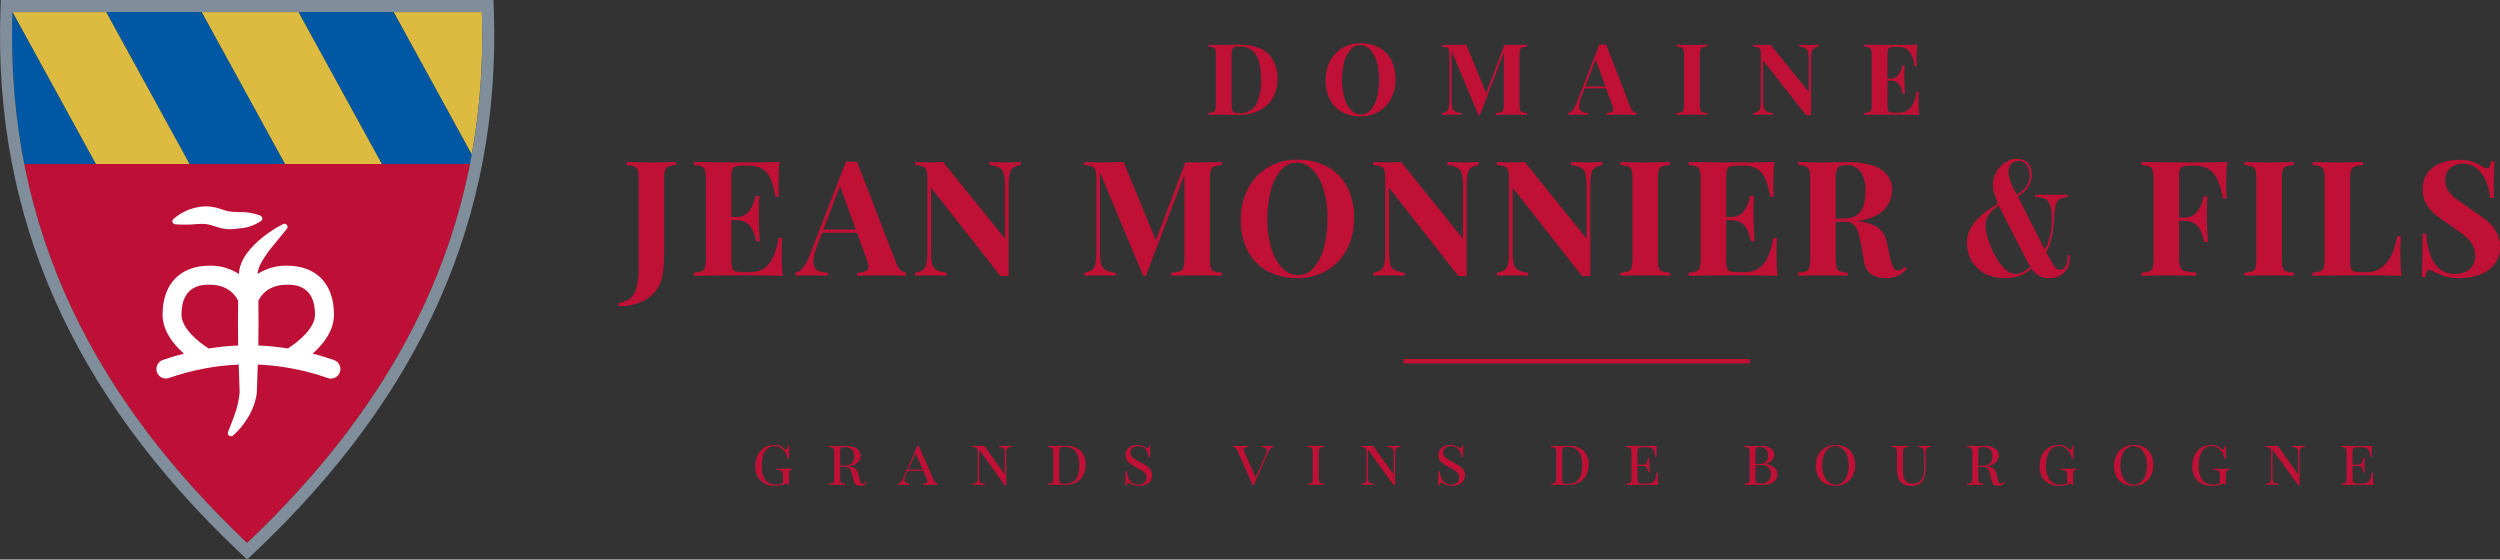 <svg width="554" height="124" viewBox="0 0 554 124" fill="none" xmlns="http://www.w3.org/2000/svg">
<rect x="0" y="0" width="554" height="124" fill="#333333" stroke="none"/>
<g clip-path="url(#clip0_1_6)">
<path d="M104.546 34.278L87.21 2.674H106.778C107.16 13.258 106.412 23.853 104.546 34.278Z" fill="#DCBB40"/>
<path d="M104.546 34.278C104.427 34.97 104.294 35.657 104.157 36.344H84.618L66.142 2.674H87.21L104.546 34.278Z" fill="#0058A5"/>
<path d="M84.618 36.344H63.131L44.661 2.673H66.142L84.618 36.344Z" fill="#DCBB40"/>
<path d="M63.131 36.344H42.003L23.533 2.673H44.661L63.131 36.344Z" fill="#0058A5"/>
<path d="M42.003 36.344H21.218L2.747 2.673H23.533L42.003 36.344Z" fill="#DCBB40"/>
<path d="M21.218 36.344H5.375C3.219 25.258 2.339 13.961 2.752 2.674L21.218 36.344Z" fill="#0058A5"/>
<path d="M104.157 36.344C97.624 69.473 79.682 96.703 54.763 120.325C29.85 96.708 11.907 69.473 5.375 36.344H104.157Z" fill="#BE1036"/>
<path d="M38.781 49.698H38.813C40.415 49.82 42.025 49.808 43.625 49.66C43.991 49.636 44.354 49.611 44.69 49.609C45.007 49.606 45.324 49.621 45.639 49.652C46.276 49.736 46.901 49.892 47.503 50.118C47.868 50.233 48.286 50.378 48.761 50.504C49.253 50.627 49.753 50.714 50.257 50.764C50.511 50.779 50.77 50.798 51.02 50.791L51.396 50.784L51.727 50.762C52.165 50.726 52.589 50.673 53.012 50.613C54.745 50.516 56.418 49.946 57.853 48.965C57.947 48.894 58.022 48.799 58.07 48.691C58.107 48.607 58.126 48.518 58.128 48.427C58.13 48.336 58.114 48.245 58.081 48.16C58.048 48.075 57.999 47.998 57.936 47.932C57.873 47.867 57.798 47.814 57.715 47.777L57.698 47.77C56.145 47.182 54.488 46.921 52.83 47.005C52.44 46.988 52.053 46.964 51.676 46.935L51.397 46.919L51.164 46.896C51.007 46.887 50.862 46.849 50.712 46.833C50.045 46.696 49.39 46.506 48.752 46.266C48.344 46.137 47.877 45.998 47.382 45.897C46.878 45.801 46.368 45.746 45.856 45.731C45.359 45.722 44.863 45.755 44.372 45.829C43.916 45.889 43.464 45.978 43.019 46.096C41.31 46.537 39.73 47.384 38.414 48.566C38.322 48.651 38.255 48.761 38.223 48.882C38.191 49.004 38.195 49.132 38.234 49.252C38.273 49.372 38.346 49.477 38.443 49.557C38.541 49.636 38.659 49.685 38.784 49.698H38.781Z" fill="white"/>
<path d="M74.023 79.785C72.447 79.241 70.869 78.764 69.288 78.355C71.625 76.29 74.012 73.3 74.012 69.725C74.012 62.93 70.116 58.873 63.589 58.873C61.299 58.823 59.045 59.456 57.114 60.693C57.11 60.486 57.13 60.279 57.173 60.076C57.308 59.457 57.532 58.861 57.838 58.307C58.586 56.973 59.455 55.711 60.434 54.537L63.564 50.719C63.666 50.596 63.723 50.44 63.724 50.28C63.724 50.119 63.67 49.963 63.569 49.838C63.469 49.713 63.328 49.627 63.172 49.595C63.015 49.562 62.852 49.585 62.711 49.66C61.191 50.452 59.746 51.382 58.395 52.438C56.954 53.527 55.677 54.82 54.604 56.276C53.996 57.112 53.53 58.043 53.225 59.031C53.062 59.576 52.966 60.139 52.94 60.707C51.006 59.461 48.746 58.822 46.449 58.871C39.923 58.871 36.026 62.928 36.026 69.723C36.026 73.302 38.414 76.29 40.753 78.359C39.18 78.766 37.609 79.241 36.04 79.785C35.523 79.974 35.1 80.359 34.863 80.857C34.626 81.356 34.593 81.928 34.771 82.451C34.949 82.973 35.324 83.405 35.816 83.653C36.307 83.901 36.876 83.945 37.4 83.776C42.394 82.026 47.615 81.018 52.898 80.785C52.967 82.825 53.041 84.865 53.109 86.905C52.989 88.351 52.698 89.777 52.244 91.154C52.002 91.896 51.737 92.653 51.438 93.408L50.531 95.726C50.474 95.871 50.467 96.032 50.512 96.182C50.556 96.332 50.65 96.463 50.776 96.554C50.903 96.645 51.057 96.691 51.213 96.684C51.368 96.677 51.517 96.618 51.636 96.517C52.297 95.935 52.909 95.301 53.468 94.621C54.036 93.93 54.55 93.196 55.005 92.425C55.981 90.817 56.626 89.03 56.902 87.167L56.912 86.971C56.981 84.909 57.057 82.846 57.125 80.782C62.42 81.013 67.652 82.022 72.656 83.776C72.917 83.866 73.192 83.904 73.468 83.887C73.743 83.87 74.012 83.799 74.26 83.677C74.508 83.556 74.73 83.387 74.912 83.179C75.095 82.972 75.236 82.73 75.325 82.469C75.415 82.207 75.453 81.93 75.436 81.653C75.419 81.377 75.348 81.106 75.227 80.857C75.106 80.608 74.938 80.386 74.731 80.202C74.525 80.019 74.284 79.878 74.023 79.788V79.785ZM63.586 63.09C65.125 63.09 69.809 63.09 69.809 69.725C69.809 72.777 66.022 75.808 63.791 77.219C61.623 76.873 59.437 76.653 57.244 76.562C57.303 73.372 57.307 70.183 57.256 66.993C57.256 66.886 57.25 66.779 57.248 66.673C57.785 65.519 59.411 63.09 63.586 63.09ZM40.217 69.725C40.217 63.09 44.902 63.09 46.441 63.09C50.627 63.09 52.25 65.532 52.779 66.671C52.779 66.796 52.772 66.923 52.77 67.048C52.719 70.221 52.723 73.392 52.783 76.563C50.592 76.655 48.407 76.875 46.242 77.223C44.011 75.814 40.217 72.779 40.217 69.725Z" fill="white"/>
<path d="M106.78 2.674C108.384 51.691 87.648 89.147 54.765 120.323C21.882 89.147 1.145 51.691 2.752 2.674H106.78ZM109.354 -1.90735e-06H0.178L0.089 2.585C-1.397 47.995 15.89 87.143 52.937 122.267L54.765 124L56.593 122.267C93.64 87.143 110.929 47.995 109.442 2.585L109.353 -1.90735e-06H109.354Z" fill="#808D9A"/>
<path d="M280.96 11.845C281.699 12.581 282.271 13.468 282.639 14.446C283.006 15.424 283.16 16.469 283.089 17.512C283.123 18.977 282.763 20.423 282.049 21.701C281.344 22.907 280.299 23.875 279.046 24.484C277.586 25.178 275.984 25.517 274.369 25.474L273.01 25.453C272.162 25.424 271.549 25.409 271.17 25.408C269.664 25.408 268.54 25.43 267.797 25.474V25.034C268.159 25.026 268.518 24.966 268.862 24.856C268.973 24.813 269.072 24.745 269.152 24.657C269.232 24.57 269.29 24.464 269.322 24.349C269.419 23.954 269.46 23.546 269.443 23.139V12.23C269.46 11.823 269.419 11.416 269.322 11.02C269.29 10.905 269.232 10.8 269.152 10.712C269.072 10.624 268.973 10.556 268.862 10.514C268.517 10.404 268.159 10.344 267.797 10.336V9.895C268.41 9.94 269.294 9.962 270.448 9.961H271.127L272.004 9.94C273.201 9.91 274.056 9.895 274.568 9.895C277.414 9.897 279.545 10.547 280.96 11.845ZM273.521 10.448C273.408 10.5 273.307 10.576 273.225 10.671C273.144 10.766 273.084 10.877 273.049 10.998C272.947 11.385 272.903 11.786 272.918 12.186V23.189C272.903 23.59 272.947 23.99 273.049 24.378C273.084 24.498 273.144 24.61 273.225 24.705C273.307 24.799 273.408 24.876 273.521 24.928C273.854 25.048 274.208 25.101 274.561 25.082C275.299 25.148 276.04 25.009 276.705 24.681C277.369 24.353 277.932 23.849 278.33 23.222C279.186 21.478 279.571 19.539 279.447 17.599C279.447 15.091 279.063 13.246 278.294 12.065C277.877 11.464 277.311 10.984 276.651 10.674C275.991 10.363 275.262 10.232 274.536 10.294C274.191 10.277 273.848 10.329 273.524 10.448H273.521Z" fill="#C01036"/>
<path d="M305.58 10.536C306.733 11.159 307.675 12.113 308.285 13.276C308.958 14.598 309.29 16.069 309.25 17.554C309.279 19.044 308.94 20.517 308.264 21.844C307.64 23.055 306.686 24.063 305.513 24.75C304.29 25.451 302.901 25.808 301.492 25.783C300.08 25.816 298.682 25.49 297.428 24.837C296.274 24.214 295.332 23.26 294.721 22.097C294.049 20.774 293.718 19.304 293.757 17.819C293.728 16.329 294.067 14.855 294.744 13.529C295.368 12.318 296.322 11.31 297.495 10.623C298.718 9.922 300.108 9.565 301.516 9.59C302.928 9.558 304.326 9.884 305.58 10.536ZM299.302 10.965C298.618 11.751 298.134 12.69 297.889 13.704C297.543 15.018 297.377 16.373 297.396 17.732C297.372 19.095 297.561 20.454 297.955 21.759C298.237 22.762 298.754 23.683 299.463 24.444C299.734 24.737 300.061 24.971 300.424 25.134C300.788 25.297 301.18 25.384 301.578 25.39C301.982 25.388 302.381 25.3 302.748 25.131C303.115 24.962 303.443 24.716 303.708 24.41C304.392 23.625 304.877 22.685 305.122 21.67C305.468 20.357 305.634 19.002 305.615 17.643C305.638 16.28 305.45 14.921 305.056 13.616C304.774 12.613 304.256 11.692 303.547 10.931C303.277 10.638 302.95 10.403 302.586 10.241C302.223 10.078 301.83 9.991 301.433 9.984C301.029 9.986 300.63 10.075 300.262 10.243C299.895 10.412 299.568 10.657 299.302 10.962V10.965Z" fill="#C01036"/>
<path d="M337.297 10.517C337.188 10.56 337.091 10.629 337.013 10.717C336.936 10.805 336.879 10.909 336.848 11.023C336.751 11.418 336.71 11.826 336.727 12.233V23.145C336.71 23.552 336.751 23.96 336.848 24.356C336.88 24.47 336.938 24.576 337.018 24.664C337.098 24.752 337.198 24.82 337.309 24.862C337.653 24.972 338.012 25.032 338.373 25.04V25.48C337.571 25.436 336.424 25.414 334.934 25.414C333.37 25.414 332.216 25.436 331.473 25.48V25.04C331.864 25.033 332.252 24.973 332.626 24.862C332.742 24.822 332.847 24.755 332.933 24.667C333.018 24.579 333.082 24.473 333.12 24.356C333.225 23.961 333.27 23.553 333.251 23.145V11.636L327.97 25.5H327.621L321.693 11.328V21.868C321.675 22.506 321.719 23.143 321.824 23.772C321.853 23.95 321.919 24.12 322.017 24.272C322.115 24.424 322.243 24.553 322.394 24.652C322.836 24.88 323.321 25.011 323.818 25.037V25.478C323.248 25.433 322.459 25.411 321.451 25.412C320.648 25.412 320.012 25.434 319.545 25.478V25.037C319.925 25.003 320.291 24.874 320.61 24.663C320.859 24.45 321.022 24.153 321.07 23.828C321.165 23.269 321.205 22.702 321.19 22.135V12.23C321.207 11.823 321.167 11.416 321.07 11.02C321.039 10.905 320.98 10.8 320.9 10.712C320.82 10.624 320.721 10.556 320.61 10.514C320.265 10.404 319.906 10.344 319.545 10.336V9.895C320.012 9.94 320.647 9.962 321.451 9.961C322.795 9.961 323.949 9.939 324.912 9.895L329.338 20.612L333.369 9.961H334.926C336.415 9.961 337.562 9.939 338.365 9.895V10.338C338.003 10.346 337.643 10.406 337.297 10.517Z" fill="#C01036"/>
<path d="M361.904 24.687C362.099 24.882 362.353 25.006 362.627 25.038V25.479C361.751 25.434 360.64 25.412 359.296 25.413C357.806 25.413 356.696 25.435 355.966 25.479V25.038C356.369 25.039 356.77 24.968 357.149 24.83C357.26 24.781 357.354 24.698 357.416 24.594C357.479 24.489 357.508 24.368 357.499 24.246C357.474 23.881 357.384 23.523 357.233 23.19L355.917 19.581H351.14L350.571 21.096C350.229 21.869 350.021 22.696 349.957 23.539C349.934 23.755 349.967 23.973 350.054 24.172C350.14 24.371 350.277 24.543 350.45 24.673C350.897 24.918 351.399 25.043 351.908 25.036V25.476C350.914 25.431 350.008 25.409 349.19 25.41C348.519 25.41 347.964 25.432 347.525 25.476V25.036C348.241 24.905 348.869 24.135 349.409 22.726L354.406 9.852C354.567 9.867 354.822 9.875 355.172 9.874C355.523 9.873 355.771 9.866 355.917 9.852L361.242 23.628C361.378 24.027 361.604 24.39 361.904 24.687ZM355.77 19.14L353.6 13.199L351.322 19.14H355.77Z" fill="#C01036"/>
<path d="M378.316 10.338C377.951 10.345 377.589 10.405 377.242 10.517C377.133 10.561 377.036 10.629 376.958 10.717C376.881 10.805 376.824 10.909 376.793 11.023C376.696 11.418 376.655 11.826 376.672 12.233V23.145C376.655 23.552 376.696 23.96 376.793 24.356C376.824 24.469 376.881 24.574 376.958 24.662C377.036 24.749 377.133 24.818 377.242 24.862C377.589 24.974 377.951 25.034 378.316 25.04V25.48C377.526 25.436 376.424 25.414 375.007 25.414C373.444 25.414 372.29 25.436 371.546 25.48V25.04C371.908 25.032 372.267 24.972 372.611 24.862C372.722 24.82 372.821 24.752 372.901 24.664C372.981 24.576 373.039 24.47 373.071 24.356C373.168 23.96 373.208 23.552 373.192 23.145V12.23C373.208 11.823 373.168 11.416 373.071 11.02C373.039 10.905 372.981 10.8 372.901 10.712C372.821 10.624 372.722 10.556 372.611 10.514C372.266 10.404 371.908 10.344 371.546 10.336V9.895C372.291 9.94 373.445 9.962 375.007 9.961C376.424 9.961 377.526 9.939 378.316 9.895V10.338Z" fill="#C01036"/>
<path d="M402.988 10.338C402.608 10.373 402.242 10.501 401.923 10.712C401.674 10.926 401.511 11.223 401.462 11.548C401.368 12.107 401.328 12.674 401.342 13.241V25.522L400.816 25.5L400.224 25.522L390.717 13.418V21.868C390.7 22.506 390.743 23.143 390.849 23.772C390.878 23.95 390.944 24.12 391.042 24.272C391.14 24.424 391.268 24.553 391.419 24.652C391.86 24.879 392.343 25.01 392.838 25.037V25.478C392.269 25.433 391.48 25.411 390.473 25.412C389.668 25.412 389.033 25.433 388.565 25.478V25.037C388.946 25.003 389.312 24.875 389.63 24.663C389.879 24.449 390.042 24.153 390.091 23.828C390.185 23.269 390.226 22.702 390.212 22.135V12.23C390.229 11.823 390.188 11.416 390.091 11.02C390.059 10.905 390 10.8 389.92 10.712C389.84 10.624 389.741 10.556 389.63 10.514C389.286 10.404 388.927 10.344 388.565 10.336V9.895C389.033 9.94 389.668 9.961 390.473 9.961C391.202 9.961 391.83 9.939 392.357 9.895L400.836 20.391V13.508C400.854 12.87 400.81 12.232 400.705 11.603C400.675 11.425 400.609 11.255 400.511 11.103C400.413 10.952 400.285 10.823 400.135 10.723C399.692 10.496 399.207 10.365 398.71 10.338V9.898C399.28 9.943 400.069 9.965 401.077 9.964C401.895 9.964 402.531 9.942 402.983 9.898L402.988 10.338Z" fill="#C01036"/>
<path d="M425.293 25.478C424.301 25.433 422.628 25.411 420.276 25.412C417.091 25.412 414.71 25.434 413.133 25.478V25.037C413.495 25.029 413.853 24.969 414.198 24.859C414.309 24.817 414.408 24.749 414.488 24.661C414.568 24.573 414.626 24.468 414.658 24.353C414.755 23.957 414.795 23.55 414.778 23.143V12.23C414.795 11.823 414.755 11.416 414.658 11.02C414.626 10.905 414.568 10.8 414.488 10.712C414.408 10.624 414.309 10.556 414.198 10.514C413.853 10.404 413.494 10.344 413.133 10.336V9.895C414.71 9.94 417.091 9.962 420.276 9.961C422.423 9.961 423.95 9.939 424.856 9.895C424.753 11.113 424.702 12.198 424.702 13.152C424.695 13.652 424.717 14.151 424.767 14.648H424.264C424.189 13.459 423.779 12.315 423.081 11.351C422.771 11.027 422.395 10.775 421.979 10.611C421.563 10.448 421.116 10.377 420.67 10.403H419.772C419.439 10.389 419.107 10.426 418.786 10.514C418.688 10.547 418.599 10.604 418.526 10.678C418.454 10.753 418.4 10.844 418.37 10.944C418.281 11.277 418.244 11.622 418.26 11.967V17.424H418.961C419.303 17.442 419.645 17.373 419.954 17.223C420.262 17.073 420.528 16.847 420.726 16.565C421.146 15.948 421.433 15.25 421.569 14.515H422.073C422.029 15.132 422.007 15.822 422.007 16.584V17.646C422.007 18.395 422.051 19.437 422.138 20.771H421.634C421.327 18.834 420.436 17.866 418.961 17.867H418.26V23.412C418.244 23.756 418.281 24.102 418.37 24.435C418.4 24.535 418.454 24.625 418.526 24.7C418.599 24.775 418.688 24.831 418.786 24.864C419.107 24.953 419.439 24.99 419.772 24.974H420.846C421.316 24.992 421.785 24.905 422.219 24.72C422.652 24.535 423.04 24.257 423.354 23.905C424.128 22.846 424.594 21.593 424.702 20.285H425.205C425.163 20.768 425.14 21.384 425.14 22.133C425.129 23.25 425.18 24.366 425.293 25.478Z" fill="#C01036"/>
<path d="M137.056 67.829V67.116C137.92 67.051 138.751 66.762 139.47 66.278C140.225 65.678 140.761 64.845 140.997 63.908C141.403 62.374 141.583 60.788 141.53 59.202V39.666C141.555 39.013 141.49 38.359 141.336 37.723C141.282 37.531 141.186 37.354 141.053 37.206C140.921 37.057 140.756 36.941 140.571 36.868C140.022 36.684 139.446 36.594 138.868 36.6V35.887C139.459 35.911 140.234 35.935 141.193 35.959C142.151 35.982 143.163 35.994 144.228 35.994C145.293 35.994 146.328 35.982 147.334 35.959C148.339 35.935 149.174 35.911 149.837 35.887V36.6C149.264 36.597 148.695 36.687 148.151 36.868C147.963 36.939 147.795 37.054 147.659 37.202C147.524 37.351 147.425 37.529 147.37 37.723C147.216 38.359 147.151 39.013 147.176 39.666V55.869C147.176 56.998 147.134 58.097 147.051 59.166C146.986 60.131 146.825 61.086 146.571 62.018C146.058 63.713 144.972 65.176 143.501 66.154C141.577 67.368 139.325 67.954 137.056 67.829Z" fill="#C01036"/>
<path d="M172.767 35.887C172.672 36.934 172.607 37.944 172.572 38.917C172.537 39.891 172.519 40.64 172.518 41.163C172.518 41.639 172.53 42.09 172.553 42.518C172.577 42.946 172.601 43.302 172.624 43.588H171.808C171.659 42.165 171.287 40.776 170.708 39.469C170.309 38.566 169.631 37.816 168.774 37.33C167.909 36.898 166.953 36.684 165.987 36.706H164.529C164.003 36.687 163.476 36.747 162.967 36.885C162.8 36.936 162.647 37.027 162.524 37.152C162.4 37.276 162.308 37.429 162.257 37.598C162.117 38.133 162.057 38.686 162.08 39.238V57.776C162.06 58.322 162.119 58.869 162.257 59.398C162.306 59.57 162.396 59.726 162.52 59.854C162.644 59.982 162.798 60.076 162.967 60.129C163.476 60.267 164.003 60.327 164.529 60.307H166.269C167.254 60.328 168.227 60.088 169.092 59.612C170.004 59.043 170.731 58.219 171.185 57.241C171.861 55.811 172.31 54.283 172.516 52.714H173.333C173.262 53.475 173.226 54.473 173.226 55.708C173.226 56.256 173.238 57.028 173.262 58.026C173.285 59.023 173.356 60.057 173.475 61.127C172.268 61.08 170.908 61.05 169.392 61.038C167.877 61.025 166.528 61.019 165.345 61.019H163.074C162.151 61.019 161.157 61.025 160.091 61.038L156.862 61.074C155.773 61.085 154.744 61.102 153.773 61.126V60.413C154.351 60.398 154.925 60.302 155.477 60.128C155.663 60.058 155.83 59.944 155.963 59.795C156.096 59.646 156.191 59.466 156.24 59.272C156.393 58.643 156.459 57.995 156.435 57.347V39.666C156.461 39.013 156.395 38.359 156.24 37.723C156.186 37.529 156.087 37.351 155.951 37.202C155.816 37.053 155.648 36.939 155.46 36.868C154.916 36.687 154.346 36.597 153.774 36.6V35.887C154.745 35.911 155.774 35.929 156.863 35.941L160.092 35.976C161.157 35.989 162.151 35.995 163.075 35.994H165.346C166.435 35.994 167.672 35.988 169.056 35.976C170.44 35.965 171.678 35.935 172.767 35.887ZM167.229 48.08V48.793H161.017V48.08H167.229ZM168.258 43.374C168.164 44.728 168.123 45.762 168.135 46.475C168.147 47.188 168.152 47.842 168.152 48.436C168.152 49.03 168.164 49.684 168.187 50.397C168.211 51.11 168.27 52.144 168.365 53.499H167.548C167.439 52.699 167.218 51.919 166.891 51.182C166.593 50.496 166.122 49.901 165.524 49.454C164.847 48.987 164.037 48.756 163.217 48.793V48.08C163.849 48.1 164.475 47.946 165.027 47.635C165.519 47.341 165.938 46.938 166.252 46.457C166.569 45.974 166.825 45.453 167.014 44.907C167.191 44.406 167.334 43.894 167.441 43.374H168.258Z" fill="#C01036"/>
<path d="M189.91 35.816L198.536 58.133C198.748 58.809 199.134 59.417 199.654 59.897C199.968 60.175 200.357 60.355 200.772 60.414V61.127C200.062 61.08 199.228 61.05 198.269 61.038C197.311 61.025 196.347 61.019 195.376 61.019C194.288 61.019 193.258 61.025 192.288 61.038C191.318 61.05 190.549 61.08 189.981 61.127V60.414C190.794 60.492 191.608 60.27 192.27 59.79C192.59 59.422 192.513 58.632 192.04 57.419L186.005 40.843L186.645 39.916L181.249 54.033C180.808 55.06 180.492 56.138 180.309 57.241C180.181 57.887 180.242 58.556 180.486 59.166C180.597 59.39 180.752 59.589 180.941 59.751C181.13 59.914 181.349 60.036 181.587 60.112C182.177 60.304 182.794 60.406 183.415 60.414V61.127C182.634 61.08 181.888 61.05 181.178 61.038C180.468 61.025 179.747 61.019 179.013 61.019C178.492 61.019 178 61.025 177.539 61.038C177.13 61.046 176.721 61.076 176.315 61.127V60.414C176.911 60.26 177.444 59.923 177.842 59.452C178.519 58.628 179.036 57.685 179.368 56.671L187.461 35.816C187.839 35.84 188.248 35.852 188.686 35.852C189.124 35.851 189.532 35.839 189.91 35.816ZM192.395 50.861V51.574H181.816L182.171 50.861H192.395Z" fill="#C01036"/>
<path d="M226.189 35.887V36.6C225.58 36.641 224.992 36.844 224.486 37.188C224.07 37.549 223.799 38.049 223.722 38.596C223.572 39.491 223.507 40.398 223.527 41.305V61.197C223.242 61.173 222.953 61.162 222.657 61.162C222.362 61.162 222.048 61.173 221.717 61.197L206.31 41.59V55.281C206.287 56.29 206.358 57.299 206.524 58.294C206.566 58.596 206.671 58.886 206.834 59.144C206.996 59.402 207.211 59.622 207.465 59.79C208.177 60.154 208.957 60.366 209.754 60.414V61.127C209.304 61.08 208.712 61.05 207.979 61.038C207.246 61.025 206.56 61.019 205.921 61.019C205.376 61.019 204.82 61.025 204.252 61.038C203.778 61.044 203.304 61.074 202.832 61.127V60.414C203.44 60.351 204.024 60.143 204.536 59.808C204.956 59.451 205.229 58.949 205.3 58.401C205.448 57.511 205.513 56.61 205.495 55.708V39.666C205.52 39.013 205.454 38.359 205.3 37.723C205.246 37.529 205.147 37.351 205.011 37.202C204.876 37.053 204.707 36.939 204.519 36.868C203.976 36.687 203.406 36.597 202.833 36.6V35.887C203.213 35.911 203.686 35.935 204.253 35.959C204.821 35.982 205.377 35.994 205.922 35.994C206.489 35.994 207.034 35.982 207.554 35.959C208.074 35.935 208.548 35.911 208.974 35.887L222.713 52.892V41.734C222.736 40.725 222.664 39.717 222.5 38.722C222.456 38.418 222.35 38.126 222.188 37.865C222.026 37.605 221.812 37.38 221.559 37.207C220.851 36.836 220.068 36.629 219.269 36.602V35.889C219.718 35.913 220.31 35.937 221.044 35.96C221.778 35.984 222.465 35.996 223.103 35.996C223.671 35.996 224.233 35.984 224.789 35.96C225.345 35.937 225.812 35.912 226.189 35.887Z" fill="#C01036"/>
<path d="M270.773 35.887V36.6C270.194 36.594 269.618 36.684 269.069 36.868C268.885 36.941 268.72 37.057 268.587 37.205C268.455 37.354 268.358 37.531 268.306 37.723C268.151 38.359 268.085 39.013 268.111 39.666V57.348C268.087 57.996 268.153 58.644 268.306 59.273C268.355 59.467 268.449 59.647 268.582 59.796C268.715 59.945 268.882 60.059 269.069 60.129C269.621 60.303 270.195 60.399 270.773 60.414V61.127C270.11 61.08 269.276 61.05 268.27 61.038C267.265 61.025 266.241 61.019 265.2 61.019C264.064 61.019 262.999 61.025 262.005 61.038C261.011 61.05 260.207 61.08 259.591 61.127V60.414C260.21 60.397 260.825 60.302 261.419 60.129C261.617 60.065 261.797 59.954 261.942 59.805C262.087 59.656 262.194 59.473 262.254 59.273C262.42 58.646 262.492 57.997 262.467 57.348V38.062H262.715L253.912 61.163H253.344L243.76 38.205V55.281C243.736 56.29 243.808 57.299 243.973 58.294C244.014 58.596 244.12 58.886 244.282 59.144C244.444 59.402 244.659 59.622 244.913 59.79C245.626 60.154 246.405 60.366 247.203 60.414V61.127C246.754 61.08 246.162 61.05 245.428 61.038C244.694 61.025 244.007 61.019 243.369 61.019C242.824 61.019 242.268 61.025 241.701 61.038C241.226 61.044 240.752 61.074 240.281 61.127V60.414C240.889 60.351 241.473 60.143 241.985 59.808C242.404 59.45 242.676 58.949 242.748 58.401C242.896 57.511 242.962 56.61 242.943 55.708V39.666C242.968 39.013 242.902 38.359 242.748 37.723C242.694 37.529 242.595 37.351 242.459 37.202C242.323 37.053 242.155 36.939 241.967 36.868C241.423 36.687 240.854 36.597 240.281 36.6V35.887C240.659 35.911 241.132 35.935 241.701 35.959C242.269 35.982 242.825 35.994 243.369 35.994C244.387 35.994 245.387 35.982 246.369 35.959C247.35 35.935 248.22 35.911 248.978 35.887L256.432 53.962L255.545 54.782L262.679 35.994H265.199C266.241 35.994 267.264 35.982 268.269 35.959C269.275 35.935 270.109 35.911 270.773 35.887Z" fill="#C01036"/>
<path d="M287.527 35.388C289.815 35.336 292.079 35.863 294.111 36.921C295.972 37.924 297.497 39.455 298.495 41.324C299.592 43.478 300.13 45.875 300.057 48.293C300.111 50.72 299.562 53.122 298.46 55.281C297.445 57.224 295.908 58.842 294.023 59.951C292.036 61.092 289.779 61.671 287.491 61.626C285.203 61.679 282.938 61.152 280.906 60.093C279.041 59.088 277.515 57.55 276.522 55.673C275.429 53.524 274.892 51.133 274.961 48.721C274.905 46.293 275.461 43.889 276.576 41.734C277.597 39.796 279.133 38.179 281.013 37.064C282.992 35.921 285.244 35.342 287.527 35.388ZM287.385 36.03C286.727 36.031 286.077 36.175 285.48 36.452C284.882 36.729 284.352 37.132 283.924 37.634C282.834 38.91 282.056 40.423 281.653 42.055C281.089 44.182 280.82 46.377 280.854 48.578C280.813 50.805 281.118 53.024 281.76 55.156C282.218 56.771 283.058 58.251 284.209 59.469C284.65 59.94 285.181 60.316 285.769 60.576C286.357 60.836 286.992 60.975 287.635 60.984C288.293 60.983 288.943 60.84 289.54 60.563C290.137 60.286 290.668 59.882 291.096 59.38C292.189 58.1 292.967 56.579 293.369 54.942C293.93 52.82 294.199 50.631 294.167 48.436C294.212 46.203 293.907 43.978 293.263 41.841C292.802 40.232 291.962 38.758 290.814 37.544C290.372 37.074 289.841 36.698 289.253 36.438C288.664 36.178 288.029 36.039 287.386 36.03H287.385Z" fill="#C01036"/>
<path d="M327.674 35.887V36.6C327.064 36.642 326.476 36.844 325.97 37.188C325.555 37.549 325.283 38.049 325.207 38.596C325.057 39.491 324.991 40.398 325.011 41.305V61.197C324.727 61.173 324.438 61.161 324.143 61.162C323.847 61.162 323.534 61.174 323.201 61.197L307.795 41.59V55.281C307.772 56.29 307.844 57.299 308.008 58.294C308.05 58.596 308.156 58.886 308.318 59.144C308.481 59.402 308.696 59.622 308.95 59.79C309.662 60.154 310.442 60.366 311.24 60.414V61.127C310.79 61.08 310.198 61.05 309.465 61.038C308.731 61.025 308.044 61.019 307.405 61.019C306.86 61.019 306.304 61.025 305.737 61.038C305.262 61.044 304.788 61.074 304.317 61.127V60.414C304.925 60.351 305.509 60.143 306.021 59.808C306.44 59.451 306.713 58.949 306.784 58.401C306.933 57.511 306.998 56.61 306.979 55.708V39.666C307.004 39.013 306.939 38.359 306.784 37.723C306.73 37.529 306.631 37.35 306.495 37.202C306.359 37.053 306.191 36.939 306.003 36.868C305.459 36.687 304.889 36.597 304.317 36.6V35.887C304.695 35.911 305.169 35.935 305.737 35.959C306.305 35.982 306.861 35.994 307.405 35.994C307.973 35.994 308.517 35.982 309.038 35.959C309.558 35.935 310.032 35.911 310.458 35.887L324.195 52.892V41.734C324.218 40.725 324.147 39.717 323.982 38.722C323.938 38.418 323.832 38.126 323.67 37.865C323.508 37.605 323.294 37.38 323.041 37.207C322.333 36.835 321.551 36.628 320.752 36.602V35.889C321.201 35.913 321.792 35.937 322.527 35.96C323.261 35.984 323.947 35.996 324.586 35.996C325.153 35.996 325.715 35.984 326.273 35.96C326.83 35.937 327.297 35.912 327.674 35.887Z" fill="#C01036"/>
<path d="M355.078 35.887V36.6C354.468 36.642 353.88 36.844 353.374 37.188C352.958 37.549 352.687 38.049 352.611 38.596C352.46 39.491 352.395 40.398 352.415 41.305V61.197C352.132 61.173 351.842 61.162 351.546 61.162C351.251 61.162 350.936 61.173 350.605 61.197L335.199 41.59V55.281C335.176 56.29 335.247 57.299 335.412 58.294C335.454 58.596 335.56 58.886 335.722 59.144C335.884 59.402 336.099 59.622 336.353 59.79C337.065 60.154 337.845 60.366 338.642 60.414V61.127C338.193 61.08 337.602 61.05 336.868 61.038C336.133 61.025 335.447 61.019 334.809 61.019C334.264 61.019 333.708 61.025 333.14 61.038C332.666 61.044 332.192 61.074 331.72 61.127V60.414C332.328 60.351 332.912 60.143 333.424 59.808C333.844 59.45 334.116 58.949 334.188 58.401C334.336 57.511 334.401 56.61 334.383 55.708V39.666C334.408 39.013 334.342 38.359 334.188 37.723C334.133 37.529 334.034 37.351 333.899 37.202C333.763 37.053 333.594 36.939 333.407 36.868C332.863 36.687 332.293 36.597 331.72 36.6V35.887C332.099 35.911 332.572 35.935 333.14 35.959C333.709 35.982 334.265 35.994 334.809 35.994C335.377 35.994 335.921 35.982 336.442 35.959C336.962 35.935 337.435 35.911 337.861 35.887L351.599 52.892V41.734C351.622 40.725 351.551 39.717 351.386 38.722C351.342 38.418 351.236 38.126 351.074 37.865C350.912 37.605 350.698 37.38 350.445 37.207C349.737 36.836 348.954 36.629 348.156 36.602V35.889C348.605 35.913 349.196 35.937 349.93 35.96C350.663 35.984 351.35 35.996 351.99 35.996C352.557 35.996 353.119 35.984 353.676 35.96C354.234 35.937 354.701 35.912 355.078 35.887Z" fill="#C01036"/>
<path d="M370.057 35.887V36.6C369.473 36.595 368.891 36.685 368.336 36.868C368.149 36.938 367.982 37.052 367.849 37.201C367.716 37.35 367.621 37.529 367.572 37.723C367.431 38.361 367.371 39.014 367.395 39.666V57.348C367.371 57.996 367.437 58.644 367.591 59.273C367.641 59.469 367.738 59.65 367.874 59.799C368.011 59.948 368.181 60.062 368.371 60.129C368.918 60.3 369.485 60.395 370.057 60.414V61.127C369.418 61.08 368.614 61.05 367.643 61.038C366.673 61.025 365.691 61.019 364.697 61.019C363.562 61.019 362.498 61.025 361.502 61.038C360.507 61.05 359.703 61.08 359.09 61.127V60.414C359.668 60.398 360.241 60.303 360.793 60.129C360.979 60.059 361.146 59.944 361.279 59.795C361.412 59.646 361.507 59.467 361.556 59.273C361.709 58.644 361.775 57.996 361.752 57.348V39.666C361.777 39.013 361.711 38.359 361.556 37.723C361.501 37.529 361.402 37.351 361.267 37.202C361.131 37.053 360.963 36.939 360.775 36.868C360.231 36.687 359.661 36.597 359.089 36.6V35.887C359.703 35.911 360.507 35.935 361.502 35.959C362.496 35.982 363.561 35.994 364.696 35.994C365.69 35.994 366.672 35.982 367.643 35.959C368.613 35.935 369.418 35.911 370.057 35.887Z" fill="#C01036"/>
<path d="M393.2 35.887C393.106 36.934 393.041 37.944 393.005 38.917C392.969 39.891 392.952 40.64 392.953 41.163C392.953 41.639 392.964 42.09 392.987 42.518C393.011 42.946 393.035 43.302 393.058 43.588H392.243C392.092 42.166 391.721 40.776 391.143 39.469C390.744 38.566 390.065 37.816 389.208 37.33C388.343 36.898 387.387 36.684 386.421 36.706H384.966C384.439 36.686 383.912 36.746 383.403 36.885C383.236 36.936 383.083 37.027 382.959 37.152C382.836 37.276 382.744 37.429 382.693 37.598C382.553 38.133 382.493 38.686 382.516 39.238V57.776C382.495 58.322 382.555 58.869 382.693 59.398C382.742 59.57 382.832 59.726 382.956 59.854C383.08 59.982 383.234 60.076 383.403 60.129C383.912 60.267 384.439 60.328 384.966 60.307H386.705C387.69 60.327 388.663 60.088 389.527 59.612C390.439 59.042 391.167 58.219 391.622 57.241C392.296 55.81 392.745 54.283 392.953 52.714H393.769C393.698 53.475 393.663 54.473 393.662 55.708C393.662 56.256 393.674 57.028 393.698 58.026C393.723 59.023 393.793 60.057 393.91 61.127C392.704 61.08 391.343 61.05 389.828 61.038C388.314 61.025 386.965 61.019 385.782 61.019H383.51C382.587 61.019 381.593 61.025 380.529 61.038L377.298 61.074C376.21 61.085 375.181 61.102 374.21 61.126V60.413C374.788 60.398 375.362 60.302 375.913 60.128C376.1 60.058 376.267 59.943 376.4 59.794C376.533 59.645 376.628 59.466 376.677 59.272C376.83 58.643 376.896 57.995 376.873 57.347V39.666C376.898 39.013 376.832 38.359 376.677 37.723C376.622 37.529 376.523 37.351 376.388 37.202C376.252 37.053 376.083 36.939 375.896 36.868C375.352 36.687 374.782 36.596 374.21 36.6V35.887C375.179 35.911 376.208 35.929 377.297 35.941L380.528 35.976C381.593 35.989 382.587 35.995 383.509 35.994H385.782C386.868 35.994 388.105 35.988 389.49 35.976C390.876 35.965 392.112 35.935 393.2 35.887ZM387.663 48.08V48.793H381.451V48.08H387.663ZM388.693 43.374C388.598 44.728 388.557 45.762 388.569 46.475C388.581 47.188 388.587 47.842 388.587 48.436C388.587 49.03 388.599 49.684 388.622 50.397C388.646 51.11 388.705 52.144 388.8 53.499H387.983C387.874 52.699 387.653 51.919 387.327 51.182C387.029 50.496 386.558 49.9 385.96 49.454C385.283 48.987 384.473 48.756 383.653 48.793V48.08C384.285 48.1 384.911 47.946 385.463 47.635C385.956 47.342 386.375 46.939 386.688 46.457C387.005 45.974 387.262 45.453 387.451 44.907C387.628 44.406 387.77 43.894 387.877 43.374H388.693Z" fill="#C01036"/>
<path d="M398.49 35.887C399.081 35.911 399.88 35.935 400.886 35.959C401.891 35.982 402.891 35.994 403.886 35.994C405.021 35.994 406.121 35.982 407.187 35.959C408.253 35.935 409.01 35.923 409.458 35.923C411.313 35.875 413.165 36.121 414.943 36.654C416.217 37.021 417.353 37.759 418.209 38.775C418.941 39.734 419.323 40.917 419.291 42.126C419.285 42.965 419.116 43.794 418.795 44.568C418.418 45.45 417.84 46.232 417.109 46.85C416.157 47.635 415.05 48.206 413.861 48.526C412.172 48.982 410.426 49.192 408.678 49.15H405.271V48.437H408.324C409.44 48.512 410.552 48.231 411.5 47.635C412.218 47.106 412.742 46.354 412.992 45.496C413.274 44.529 413.411 43.526 413.4 42.519C413.486 40.998 413.142 39.484 412.406 38.152C412.024 37.616 411.507 37.19 410.909 36.918C410.311 36.646 409.652 36.537 408.998 36.602C408.075 36.602 407.478 36.804 407.205 37.207C406.861 37.978 406.72 38.825 406.797 39.667V57.349C406.773 57.997 406.839 58.645 406.993 59.274C407.042 59.468 407.136 59.647 407.269 59.796C407.402 59.945 407.569 60.06 407.755 60.13C408.307 60.303 408.881 60.399 409.459 60.415V61.128C408.821 61.081 408.015 61.051 407.046 61.039C406.077 61.026 405.094 61.02 404.099 61.02C402.964 61.02 401.893 61.026 400.886 61.039C399.879 61.051 399.081 61.081 398.49 61.128V60.415C399.069 60.399 399.642 60.303 400.194 60.13C400.381 60.06 400.548 59.945 400.68 59.796C400.813 59.647 400.908 59.468 400.957 59.274C401.11 58.645 401.176 57.997 401.153 57.349V39.666C401.178 39.013 401.112 38.358 400.957 37.723C400.902 37.529 400.803 37.35 400.668 37.202C400.532 37.053 400.364 36.939 400.176 36.868C399.632 36.687 399.062 36.596 398.49 36.6V35.887ZM405.198 48.543C406.215 48.567 407.097 48.615 407.843 48.685C408.589 48.756 409.246 48.822 409.813 48.882C410.38 48.941 410.889 48.983 411.339 49.007C413.022 49.052 414.666 49.53 416.113 50.397C417.183 51.2 417.902 52.388 418.119 53.712L418.936 57.384C419.058 58.08 419.285 58.753 419.61 59.38C419.714 59.56 419.865 59.709 420.046 59.809C420.227 59.91 420.433 59.959 420.64 59.951C420.909 59.939 421.171 59.859 421.402 59.719C421.645 59.552 421.866 59.354 422.06 59.131L422.556 59.559C421.996 60.235 421.293 60.777 420.498 61.145C419.652 61.487 418.746 61.65 417.835 61.626C416.725 61.671 415.625 61.386 414.675 60.806C414.211 60.441 413.826 59.983 413.545 59.462C413.264 58.941 413.093 58.367 413.042 57.776L412.404 54.211C412.264 53.325 412.063 52.449 411.801 51.591C411.613 50.931 411.279 50.321 410.825 49.808C410.6 49.583 410.331 49.408 410.034 49.294C409.738 49.181 409.421 49.131 409.104 49.149H405.27L405.198 48.543Z" fill="#C01036"/>
<path d="M454.148 52.803C454.538 51.345 454.718 49.838 454.68 48.329C454.7 47.52 454.623 46.713 454.451 45.923C454.34 45.403 454.101 44.919 453.758 44.514C453.447 44.18 453.046 43.944 452.604 43.836C452.075 43.71 451.532 43.65 450.989 43.658V43.158H458.159V43.658C457.704 43.732 457.254 43.833 456.81 43.96C456.463 44.062 456.158 44.275 455.941 44.566C455.68 44.951 455.511 45.39 455.444 45.85C455.315 46.634 455.238 47.426 455.213 48.22C455.19 48.696 455.148 49.26 455.089 49.913C455.029 50.567 454.934 51.244 454.805 51.946C454.674 52.646 454.497 53.337 454.272 54.013C454.062 54.66 453.769 55.277 453.403 55.849L455.035 58.738C455.179 58.968 455.345 59.182 455.532 59.378C455.66 59.512 455.815 59.617 455.986 59.685C456.158 59.752 456.342 59.782 456.526 59.772C456.686 59.778 456.844 59.75 456.992 59.688C457.139 59.627 457.271 59.533 457.378 59.415C457.595 59.173 457.769 58.896 457.893 58.595C458.017 58.311 458.101 58.011 458.141 57.704C458.177 57.419 458.195 57.228 458.195 57.133C458.195 57.026 458.189 56.919 458.177 56.813C458.16 56.702 458.131 56.595 458.088 56.492H458.585C458.617 56.566 458.64 56.644 458.656 56.724C458.68 56.835 458.692 56.949 458.692 57.063C458.692 57.157 458.668 57.449 458.621 57.935C458.554 58.482 458.379 59.009 458.107 59.486C457.766 60.081 457.292 60.588 456.722 60.967C455.927 61.451 455.005 61.68 454.078 61.625C453.228 61.677 452.383 61.459 451.663 61.001C451.096 60.585 450.593 60.086 450.172 59.521C449.817 59.806 449.469 60.074 449.126 60.323C448.76 60.585 448.367 60.806 447.954 60.983C447.468 61.188 446.962 61.343 446.445 61.447C445.79 61.573 445.124 61.633 444.457 61.625C442.953 61.688 441.456 61.388 440.091 60.752C439.078 60.251 438.188 59.533 437.482 58.648C436.888 57.895 436.453 57.028 436.204 56.1C436 55.368 435.887 54.614 435.867 53.854C435.85 52.835 436.075 51.827 436.524 50.913C436.959 50.049 437.521 49.256 438.192 48.561C438.867 47.858 439.611 47.225 440.411 46.67C441.215 46.112 441.996 45.596 442.753 45.12C442.374 44.121 442.09 43.319 441.901 42.713C441.714 42.12 441.619 41.5 441.618 40.877C441.617 40.147 441.768 39.425 442.062 38.757C442.352 38.087 442.754 37.472 443.25 36.939C443.737 36.412 444.314 35.977 444.954 35.655C445.558 35.342 446.227 35.178 446.907 35.173C447.34 35.171 447.771 35.237 448.184 35.37C448.579 35.497 448.943 35.71 449.248 35.993C449.574 36.306 449.823 36.691 449.976 37.116C450.167 37.66 450.257 38.234 450.242 38.81C450.224 39.599 450.023 40.374 449.657 41.073C449.044 42.098 448.183 42.951 447.154 43.551L453.12 55.281C453.579 54.509 453.925 53.674 454.148 52.803ZM443.25 46.172C443.155 45.947 443.049 45.727 442.931 45.514C442.434 45.893 442.002 46.237 441.635 46.547C441.289 46.834 440.979 47.163 440.712 47.527C440.464 47.872 440.278 48.258 440.162 48.668C440.035 49.15 439.976 49.648 439.985 50.147C440.005 50.719 440.088 51.287 440.233 51.84C440.416 52.597 440.647 53.342 440.925 54.069C441.231 54.874 441.587 55.66 441.99 56.421C442.378 57.166 442.83 57.876 443.339 58.542C443.783 59.132 444.309 59.654 444.901 60.093C445.384 60.471 445.975 60.684 446.587 60.699C447.191 60.709 447.786 60.555 448.31 60.254C448.887 59.908 449.438 59.521 449.959 59.095C449.723 58.763 449.539 58.484 449.409 58.257C449.273 58.02 449.148 57.776 449.036 57.526L443.712 47.153C443.546 46.82 443.393 46.493 443.25 46.172ZM449.64 37.741C449.551 37.377 449.407 37.028 449.213 36.707C449.03 36.406 448.781 36.15 448.485 35.959C448.159 35.761 447.783 35.662 447.403 35.674C447.332 35.674 447.172 35.686 446.923 35.71C446.647 35.743 446.381 35.834 446.143 35.977C445.841 36.162 445.591 36.419 445.415 36.726C445.179 37.169 445.068 37.668 445.095 38.17C445.1 38.561 445.154 38.95 445.255 39.328C445.368 39.766 445.511 40.195 445.682 40.613C445.859 41.052 446.06 41.492 446.284 41.931C446.509 42.37 446.728 42.768 446.942 43.125C447.179 42.959 447.463 42.757 447.794 42.519C448.141 42.267 448.457 41.974 448.734 41.646C449.039 41.286 449.29 40.884 449.479 40.451C449.689 39.956 449.792 39.421 449.781 38.883C449.78 38.498 449.733 38.114 449.641 37.741H449.64Z" fill="#C01036"/>
<path d="M493.549 35.887C493.455 36.957 493.39 37.991 493.354 38.989C493.318 39.987 493.3 40.759 493.301 41.306C493.301 41.853 493.313 42.358 493.336 42.821C493.359 43.285 493.384 43.683 493.407 44.015H492.59C492.386 42.503 491.956 41.031 491.313 39.648C490.879 38.714 490.182 37.927 489.308 37.385C488.442 36.915 487.469 36.681 486.485 36.706H485.314C484.788 36.686 484.261 36.746 483.752 36.885C483.584 36.936 483.432 37.027 483.308 37.152C483.184 37.276 483.093 37.429 483.042 37.598C482.902 38.133 482.842 38.686 482.864 39.238V57.134C482.83 57.835 482.926 58.536 483.148 59.202C483.246 59.429 483.398 59.629 483.59 59.784C483.781 59.939 484.008 60.045 484.249 60.093C485.042 60.264 485.851 60.348 486.662 60.343V61.127C485.929 61.104 484.982 61.08 483.823 61.056C482.663 61.031 481.444 61.02 480.166 61.02C479.149 61.02 478.156 61.032 477.186 61.056C476.215 61.08 475.34 61.103 474.559 61.127V60.414C475.137 60.398 475.711 60.303 476.263 60.129C476.449 60.059 476.616 59.944 476.749 59.795C476.881 59.646 476.976 59.467 477.025 59.273C477.178 58.644 477.244 57.996 477.221 57.348V39.666C477.246 39.013 477.18 38.359 477.025 37.723C476.971 37.529 476.872 37.35 476.736 37.202C476.601 37.053 476.432 36.939 476.244 36.868C475.7 36.687 475.131 36.596 474.558 36.6V35.887C475.527 35.911 476.556 35.929 477.645 35.941L480.876 35.976C481.941 35.989 482.935 35.995 483.857 35.994H486.133C487.22 35.994 488.456 35.988 489.841 35.976C491.226 35.965 492.462 35.935 493.549 35.887ZM488.26 48.222V48.935H481.799V48.222H488.26ZM489.147 43.516C489.053 44.871 489.012 45.905 489.024 46.618C489.036 47.331 489.041 47.984 489.041 48.578C489.041 49.173 489.053 49.826 489.076 50.539C489.1 51.252 489.159 52.286 489.254 53.641H488.437C488.305 52.844 488.079 52.066 487.764 51.324C487.476 50.636 487.01 50.039 486.414 49.594C485.736 49.129 484.927 48.898 484.107 48.936V48.223C484.734 48.244 485.354 48.09 485.899 47.777C486.387 47.478 486.805 47.077 487.124 46.601C487.452 46.121 487.715 45.6 487.906 45.05C488.082 44.55 488.224 44.037 488.331 43.517L489.147 43.516Z" fill="#C01036"/>
<path d="M508.318 35.887V36.6C507.734 36.595 507.152 36.685 506.597 36.868C506.41 36.938 506.243 37.052 506.11 37.201C505.977 37.35 505.882 37.529 505.833 37.723C505.692 38.361 505.632 39.014 505.656 39.666V57.348C505.632 57.996 505.698 58.644 505.851 59.273C505.902 59.469 505.999 59.65 506.135 59.799C506.271 59.948 506.442 60.062 506.632 60.129C507.179 60.3 507.746 60.395 508.318 60.414V61.127C507.679 61.08 506.875 61.05 505.904 61.038C504.934 61.025 503.952 61.019 502.958 61.019C501.822 61.019 500.757 61.025 499.763 61.038C498.77 61.05 497.965 61.08 497.35 61.127V60.414C497.928 60.399 498.501 60.303 499.054 60.129C499.24 60.059 499.407 59.944 499.54 59.795C499.673 59.646 499.768 59.467 499.817 59.273C499.969 58.644 500.035 57.996 500.012 57.348V39.666C500.037 39.013 499.971 38.359 499.817 37.723C499.762 37.529 499.663 37.351 499.528 37.202C499.392 37.053 499.224 36.939 499.036 36.868C498.492 36.687 497.922 36.597 497.35 36.6V35.887C497.964 35.911 498.769 35.935 499.763 35.959C500.758 35.982 501.823 35.994 502.958 35.994C503.952 35.994 504.934 35.982 505.904 35.959C506.875 35.935 507.679 35.911 508.318 35.887Z" fill="#C01036"/>
<path d="M523.65 35.887V36.6C523.031 36.595 522.414 36.685 521.822 36.868C521.627 36.935 521.449 37.048 521.304 37.196C521.16 37.345 521.051 37.525 520.988 37.723C520.819 38.356 520.748 39.011 520.775 39.666V57.776C520.755 58.327 520.809 58.879 520.935 59.416C520.975 59.578 521.054 59.728 521.166 59.852C521.277 59.977 521.417 60.072 521.574 60.129C522.04 60.268 522.526 60.328 523.011 60.307H524.751C525.543 60.31 526.324 60.114 527.023 59.738C527.763 59.331 528.415 58.779 528.939 58.115C529.54 57.356 530.019 56.508 530.359 55.601C530.757 54.553 531.043 53.466 531.212 52.357H532.028C531.957 53.166 531.921 54.212 531.921 55.494C531.921 56.042 531.933 56.838 531.957 57.884C531.98 58.93 532.051 60.011 532.17 61.127C530.963 61.08 529.602 61.05 528.087 61.038C526.573 61.025 525.224 61.019 524.041 61.019H521.769C520.846 61.019 519.852 61.025 518.788 61.038L515.557 61.074C514.468 61.085 513.439 61.102 512.469 61.126V60.413C513.047 60.398 513.621 60.302 514.173 60.128C514.359 60.058 514.526 59.943 514.659 59.794C514.792 59.645 514.887 59.466 514.936 59.272C515.088 58.643 515.154 57.995 515.131 57.347V39.666C515.156 39.013 515.09 38.359 514.936 37.723C514.881 37.529 514.782 37.351 514.647 37.202C514.511 37.053 514.343 36.939 514.155 36.868C513.611 36.687 513.042 36.597 512.469 36.6V35.887C513.06 35.911 513.859 35.935 514.865 35.959C515.871 35.982 516.941 35.994 518.077 35.994C519.119 35.994 520.143 35.982 521.148 35.959C522.153 35.935 522.987 35.911 523.65 35.887Z" fill="#C01036"/>
<path d="M544.807 35.424C545.901 35.379 546.995 35.53 548.037 35.87C548.713 36.128 549.366 36.444 549.989 36.814C550.272 36.981 550.504 37.106 550.681 37.188C550.841 37.268 551.017 37.31 551.195 37.313C551.312 37.313 551.425 37.274 551.518 37.203C551.61 37.133 551.678 37.034 551.71 36.921C551.845 36.541 551.934 36.146 551.976 35.745H552.793C552.768 36.197 552.739 36.738 552.704 37.367C552.669 37.995 552.645 38.821 552.633 39.844C552.622 40.866 552.616 42.209 552.616 43.873H551.799C551.704 42.635 551.416 41.421 550.948 40.272C550.516 39.168 549.828 38.184 548.941 37.402C548.058 36.647 546.927 36.247 545.768 36.279C544.746 36.24 543.747 36.583 542.963 37.242C542.593 37.577 542.302 37.991 542.112 38.454C541.921 38.916 541.836 39.416 541.863 39.916C541.839 40.785 542.087 41.639 542.573 42.358C543.147 43.132 543.85 43.801 544.649 44.336C545.561 44.978 546.667 45.75 547.968 46.653C549.026 47.333 550.045 48.071 551.022 48.864C551.886 49.56 552.619 50.405 553.187 51.359C553.752 52.37 554.035 53.516 554.003 54.675C554.058 56.074 553.625 57.448 552.778 58.56C551.933 59.603 550.823 60.398 549.566 60.86C548.17 61.383 546.69 61.643 545.2 61.626C544.013 61.663 542.829 61.519 541.686 61.198C540.929 60.962 540.193 60.664 539.486 60.307C539.133 60.039 538.717 59.867 538.279 59.808C538.162 59.809 538.049 59.847 537.956 59.918C537.863 59.989 537.795 60.088 537.763 60.2C537.629 60.581 537.539 60.975 537.497 61.377H536.68C536.727 60.806 536.756 60.141 536.769 59.38C536.782 58.62 536.794 57.627 536.805 56.404C536.817 55.18 536.823 53.63 536.823 51.752H537.64C537.721 53.247 537.989 54.726 538.438 56.154C538.81 57.414 539.508 58.552 540.462 59.452C541.471 60.319 542.773 60.766 544.1 60.699C544.863 60.713 545.62 60.561 546.319 60.254C546.959 59.965 547.507 59.502 547.898 58.917C548.319 58.259 548.529 57.488 548.502 56.706C548.524 55.791 548.284 54.887 547.811 54.104C547.301 53.316 546.665 52.617 545.929 52.036C545.049 51.332 544.13 50.678 543.178 50.076C542.066 49.34 541.025 48.603 540.055 47.865C539.128 47.176 538.339 46.318 537.729 45.334C537.13 44.309 536.829 43.136 536.861 41.948C536.806 40.626 537.2 39.324 537.979 38.257C538.742 37.281 539.763 36.54 540.925 36.118C542.166 35.651 543.481 35.416 544.807 35.424Z" fill="#C01036"/>
<path d="M172.9 98.822C173.276 99.008 173.627 99.243 173.943 99.52C174.022 99.595 174.121 99.645 174.227 99.663C174.405 99.663 174.523 99.374 174.582 98.794H174.91C174.871 99.335 174.852 100.286 174.852 101.646H174.525C174.46 101.321 174.367 101.001 174.248 100.692C174.146 100.426 173.999 100.18 173.815 99.963C173.54 99.633 173.21 99.354 172.839 99.137C172.454 98.936 172.024 98.838 171.59 98.851C171.051 98.841 170.527 99.026 170.113 99.372C169.662 99.771 169.329 100.286 169.147 100.862C168.906 101.598 168.791 102.37 168.807 103.144C168.72 104.272 169 105.399 169.605 106.353C169.891 106.701 170.254 106.976 170.667 107.155C171.079 107.334 171.528 107.411 171.977 107.38C172.344 107.384 172.711 107.346 173.07 107.266C173.204 107.248 173.327 107.182 173.418 107.081C173.483 106.974 173.514 106.85 173.507 106.724V105.495C173.522 105.201 173.484 104.907 173.393 104.626C173.358 104.539 173.304 104.461 173.235 104.397C173.167 104.332 173.085 104.284 172.995 104.256C172.695 104.172 172.384 104.129 172.072 104.126V103.841C172.585 103.87 173.252 103.884 174.074 103.885C174.719 103.885 175.211 103.87 175.551 103.841V104.126C175.389 104.132 175.229 104.17 175.083 104.241C175.029 104.279 174.984 104.328 174.95 104.384C174.916 104.441 174.893 104.503 174.884 104.568C174.838 104.827 174.819 105.09 174.827 105.353V107.463H174.544C174.524 107.236 174.453 107.122 174.33 107.122C174.221 107.137 174.116 107.171 174.018 107.221C173.866 107.288 173.762 107.33 173.705 107.35C173.107 107.557 172.479 107.663 171.846 107.663C171.249 107.701 170.649 107.619 170.084 107.422C169.518 107.225 168.997 106.917 168.551 106.515C168.148 106.088 167.837 105.582 167.637 105.029C167.437 104.476 167.352 103.888 167.387 103.3C167.367 102.439 167.552 101.586 167.926 100.812C168.259 100.133 168.779 99.564 169.424 99.172C170.088 98.779 170.848 98.579 171.618 98.594C172.057 98.578 172.493 98.655 172.9 98.822Z" fill="#C01036"/>
<path d="M192.074 106.865C191.913 107.104 191.703 107.306 191.457 107.457C191.204 107.599 190.917 107.671 190.627 107.663C190.292 107.699 189.956 107.608 189.685 107.407C189.414 107.207 189.228 106.911 189.164 106.579L188.721 104.797C188.656 104.381 188.447 104.003 188.131 103.727C187.781 103.526 187.38 103.433 186.978 103.46H186.168V105.955C186.157 106.22 186.187 106.484 186.257 106.739C186.281 106.816 186.322 106.885 186.378 106.942C186.433 106.999 186.501 107.042 186.576 107.067C186.819 107.14 187.069 107.178 187.322 107.182V107.467C186.886 107.438 186.285 107.424 185.519 107.425C184.705 107.425 184.099 107.439 183.701 107.467V107.182C183.954 107.178 184.205 107.14 184.447 107.067C184.522 107.042 184.59 106.999 184.645 106.942C184.701 106.885 184.742 106.815 184.766 106.739C184.836 106.484 184.866 106.22 184.855 105.955V100.308C184.866 100.044 184.836 99.779 184.766 99.524C184.742 99.448 184.7 99.379 184.645 99.323C184.589 99.266 184.521 99.222 184.447 99.196C184.204 99.126 183.954 99.087 183.701 99.082V98.798C184.099 98.826 184.676 98.84 185.433 98.841L186.882 98.825C187.042 98.816 187.227 98.812 187.436 98.812C188.289 98.757 189.139 98.966 189.871 99.41C190.131 99.576 190.345 99.806 190.493 100.078C190.641 100.35 190.717 100.655 190.715 100.965C190.711 101.249 190.651 101.529 190.538 101.79C190.424 102.05 190.26 102.285 190.055 102.48C189.451 103.007 188.688 103.313 187.89 103.349C188.079 103.369 188.24 103.388 188.373 103.407C188.802 103.455 189.212 103.612 189.564 103.863C189.89 104.147 190.109 104.534 190.186 104.961L190.499 106.258C190.543 106.506 190.627 106.744 190.747 106.964C190.782 107.026 190.832 107.078 190.894 107.115C190.955 107.151 191.024 107.17 191.095 107.171C191.252 107.148 191.402 107.094 191.536 107.011C191.67 106.927 191.786 106.817 191.876 106.687L192.074 106.865ZM186.502 99.179C186.435 99.216 186.376 99.267 186.33 99.328C186.284 99.39 186.252 99.46 186.236 99.536C186.18 99.788 186.156 100.047 186.165 100.306V103.172H187.115C187.422 103.208 187.733 103.18 188.028 103.088C188.323 102.996 188.595 102.842 188.827 102.637C189.159 102.205 189.323 101.667 189.288 101.122C189.31 100.845 189.275 100.566 189.186 100.302C189.097 100.039 188.956 99.797 188.77 99.59C188.291 99.208 187.683 99.026 187.073 99.083C186.878 99.071 186.683 99.104 186.502 99.179Z" fill="#C01036"/>
<path d="M207.85 107.178V107.463C207.471 107.435 206.964 107.421 206.331 107.421C205.517 107.421 204.911 107.435 204.513 107.463V107.178C204.778 107.177 205.04 107.129 205.287 107.035C205.363 107.005 205.428 106.952 205.473 106.883C205.518 106.814 205.539 106.733 205.536 106.65C205.513 106.416 205.445 106.189 205.337 105.98L204.613 104.355H201.163L200.68 105.424C200.54 105.709 200.458 106.02 200.438 106.338C200.433 106.448 200.455 106.558 200.501 106.658C200.548 106.759 200.617 106.846 200.704 106.914C200.956 107.08 201.248 107.172 201.549 107.182V107.467C201.265 107.438 200.835 107.424 200.257 107.425C199.845 107.418 199.433 107.432 199.023 107.467V107.182C199.282 107.113 199.511 106.96 199.675 106.748C199.884 106.474 200.055 106.175 200.186 105.856L203.324 98.726H203.551L206.874 106.27C207.127 106.857 207.452 107.16 207.85 107.178ZM204.499 104.07L202.895 100.447L201.276 104.07H204.499Z" fill="#C01036"/>
<path d="M224.135 99.078C223.882 99.081 223.631 99.132 223.397 99.228C223.318 99.268 223.248 99.324 223.192 99.393C223.136 99.462 223.094 99.542 223.071 99.627C223.003 99.895 222.974 100.171 222.982 100.447V107.535H222.656L216.976 99.635V105.809C216.964 106.088 216.994 106.367 217.065 106.637C217.094 106.725 217.141 106.805 217.204 106.872C217.267 106.94 217.343 106.993 217.428 107.028C217.696 107.127 217.98 107.178 218.266 107.178V107.463C217.925 107.435 217.441 107.421 216.817 107.421C216.249 107.421 215.809 107.435 215.497 107.463V107.178C215.75 107.177 216.001 107.126 216.235 107.028C216.314 106.988 216.384 106.932 216.441 106.864C216.497 106.795 216.538 106.716 216.562 106.63C216.629 106.362 216.659 106.085 216.65 105.809V100.305C216.661 100.04 216.631 99.776 216.562 99.52C216.537 99.445 216.495 99.376 216.44 99.319C216.384 99.263 216.317 99.219 216.242 99.192C216 99.122 215.749 99.084 215.497 99.078V98.794C215.808 98.822 216.248 98.837 216.817 98.837C217.328 98.837 217.763 98.822 218.124 98.794L222.649 105.122V100.445C222.662 100.166 222.632 99.888 222.561 99.618C222.532 99.531 222.484 99.45 222.422 99.382C222.359 99.315 222.283 99.261 222.198 99.225C221.929 99.128 221.646 99.077 221.36 99.076V98.791C221.702 98.819 222.184 98.834 222.809 98.834C223.377 98.834 223.817 98.819 224.129 98.791L224.135 99.078Z" fill="#C01036"/>
<path d="M239.449 99.871C239.841 100.289 240.142 100.784 240.334 101.325C240.526 101.866 240.604 102.441 240.564 103.014C240.582 103.829 240.397 104.636 240.024 105.36C239.669 106.025 239.122 106.567 238.455 106.914C237.692 107.298 236.846 107.487 235.992 107.463L235.168 107.45C234.636 107.43 234.248 107.421 234.003 107.421C233.228 107.421 232.641 107.435 232.243 107.463V107.178C232.496 107.175 232.747 107.136 232.989 107.064C233.064 107.038 233.132 106.995 233.187 106.938C233.243 106.881 233.284 106.812 233.308 106.736C233.378 106.481 233.408 106.216 233.397 105.952V100.305C233.408 100.04 233.378 99.776 233.308 99.52C233.284 99.445 233.242 99.376 233.187 99.319C233.131 99.262 233.064 99.219 232.989 99.192C232.746 99.122 232.496 99.084 232.243 99.078V98.794C232.574 98.822 233.034 98.837 233.621 98.837L234.828 98.822C235.471 98.804 235.902 98.795 236.12 98.794C237.327 98.702 238.522 99.088 239.449 99.871ZM235.101 99.15C235.028 99.184 234.963 99.233 234.91 99.295C234.857 99.356 234.818 99.428 234.796 99.506C234.727 99.757 234.697 100.016 234.707 100.275V105.979C234.698 106.239 234.728 106.499 234.796 106.75C234.818 106.828 234.857 106.9 234.91 106.962C234.962 107.023 235.028 107.073 235.101 107.107C235.317 107.185 235.546 107.219 235.775 107.206C236.481 107.244 237.184 107.084 237.805 106.744C238.302 106.429 238.67 105.946 238.841 105.381C239.062 104.632 239.163 103.853 239.141 103.072C239.227 101.998 238.957 100.925 238.374 100.02C238.042 99.668 237.633 99.398 237.18 99.229C236.727 99.061 236.242 99 235.761 99.05C235.538 99.039 235.315 99.073 235.105 99.15H235.101Z" fill="#C01036"/>
<path d="M253.066 98.73C253.329 98.832 253.579 98.963 253.812 99.121C253.953 99.229 254.119 99.298 254.294 99.322C254.338 99.32 254.381 99.304 254.416 99.278C254.452 99.251 254.478 99.214 254.492 99.172C254.553 99.019 254.592 98.858 254.606 98.694H254.932C254.886 99.188 254.862 100.062 254.861 101.317H254.535C254.498 100.683 254.268 100.076 253.875 99.578C253.672 99.338 253.415 99.148 253.125 99.024C252.835 98.9 252.521 98.846 252.207 98.865C251.759 98.848 251.319 98.989 250.965 99.265C250.81 99.383 250.685 99.536 250.6 99.712C250.514 99.888 250.472 100.082 250.475 100.277C250.468 100.55 250.545 100.819 250.695 101.047C250.846 101.271 251.039 101.462 251.263 101.61C251.582 101.82 251.911 102.013 252.25 102.189L252.717 102.446C253.204 102.699 253.676 102.979 254.131 103.286C254.466 103.515 254.757 103.802 254.99 104.134C255.21 104.46 255.324 104.846 255.317 105.24C255.333 105.583 255.266 105.926 255.121 106.238C254.976 106.55 254.758 106.821 254.485 107.029C253.882 107.468 253.15 107.691 252.406 107.664C252.029 107.674 251.653 107.626 251.291 107.522C251 107.426 250.721 107.296 250.46 107.136C250.319 107.029 250.152 106.961 249.977 106.937C249.933 106.939 249.89 106.954 249.855 106.981C249.819 107.008 249.793 107.045 249.779 107.087C249.718 107.24 249.68 107.401 249.665 107.565H249.339C249.376 107.099 249.395 106.053 249.395 104.427H249.721C249.748 105.194 249.994 105.936 250.431 106.566C250.655 106.843 250.942 107.062 251.268 107.204C251.595 107.345 251.95 107.405 252.305 107.378C252.748 107.388 253.182 107.245 253.533 106.972C253.709 106.827 253.847 106.642 253.937 106.432C254.027 106.222 254.066 105.994 254.051 105.766C254.057 105.467 253.963 105.173 253.785 104.933C253.586 104.673 253.341 104.452 253.062 104.283C252.758 104.093 252.337 103.855 251.797 103.57C251.151 103.26 250.553 102.857 250.022 102.373C249.819 102.17 249.66 101.928 249.555 101.66C249.45 101.392 249.402 101.106 249.413 100.818C249.398 100.502 249.461 100.187 249.596 99.902C249.731 99.616 249.934 99.368 250.186 99.179C250.736 98.778 251.403 98.572 252.082 98.594C252.415 98.582 252.748 98.628 253.066 98.73Z" fill="#C01036"/>
<path d="M282.113 98.794V99.078C281.864 99.136 281.64 99.274 281.475 99.472C281.248 99.781 281.062 100.119 280.921 100.477L277.815 107.535H277.588L274.266 99.992C274.01 99.403 273.685 99.099 273.29 99.078V98.794C273.677 98.822 274.184 98.837 274.809 98.837C275.622 98.837 276.228 98.823 276.626 98.794V99.078C276.362 99.081 276.1 99.129 275.852 99.221C275.776 99.251 275.711 99.305 275.667 99.374C275.622 99.443 275.6 99.524 275.604 99.606C275.626 99.84 275.694 100.068 275.803 100.276L278.245 105.809L280.361 101.075C280.56 100.699 280.68 100.287 280.716 99.863C280.724 99.749 280.702 99.635 280.651 99.533C280.6 99.431 280.523 99.345 280.427 99.283C280.167 99.144 279.877 99.073 279.582 99.076V98.791C279.866 98.819 280.392 98.834 281.158 98.834C281.477 98.839 281.796 98.825 282.113 98.794Z" fill="#C01036"/>
<path d="M293.384 99.078C293.132 99.084 292.881 99.122 292.639 99.192C292.564 99.219 292.496 99.262 292.441 99.319C292.385 99.376 292.343 99.445 292.319 99.52C292.249 99.776 292.219 100.04 292.23 100.305V105.952C292.219 106.216 292.249 106.481 292.319 106.736C292.343 106.812 292.384 106.881 292.44 106.938C292.496 106.995 292.564 107.038 292.639 107.064C292.881 107.136 293.131 107.175 293.384 107.178V107.463C292.948 107.435 292.348 107.421 291.58 107.421C290.766 107.421 290.16 107.435 289.763 107.463V107.178C290.015 107.175 290.266 107.136 290.508 107.064C290.583 107.038 290.652 106.995 290.707 106.938C290.763 106.881 290.804 106.812 290.829 106.736C290.896 106.48 290.925 106.216 290.913 105.952V100.305C290.925 100.041 290.896 99.776 290.829 99.52C290.804 99.445 290.762 99.376 290.707 99.319C290.651 99.262 290.583 99.219 290.508 99.192C290.266 99.122 290.015 99.084 289.763 99.078V98.794C290.161 98.822 290.767 98.836 291.58 98.837C292.338 98.837 292.939 98.823 293.384 98.794V99.078Z" fill="#C01036"/>
<path d="M310.308 99.078C310.054 99.081 309.804 99.132 309.569 99.228C309.49 99.268 309.42 99.324 309.364 99.393C309.308 99.462 309.267 99.542 309.244 99.627C309.176 99.895 309.146 100.171 309.155 100.447V107.535H308.828L303.149 99.635V105.809C303.136 106.088 303.166 106.367 303.238 106.637C303.266 106.725 303.314 106.805 303.376 106.872C303.439 106.94 303.515 106.993 303.6 107.028C303.868 107.127 304.152 107.178 304.437 107.178V107.463C304.098 107.435 303.614 107.421 302.99 107.421C302.421 107.421 301.98 107.435 301.669 107.463V107.178C301.922 107.177 302.173 107.126 302.407 107.028C302.486 106.989 302.556 106.933 302.613 106.864C302.669 106.796 302.71 106.716 302.734 106.63C302.801 106.362 302.831 106.085 302.822 105.809V100.305C302.833 100.04 302.803 99.776 302.734 99.52C302.709 99.445 302.667 99.376 302.612 99.319C302.557 99.262 302.489 99.219 302.414 99.192C302.172 99.122 301.921 99.084 301.669 99.078V98.794C301.981 98.822 302.421 98.837 302.99 98.837C303.5 98.837 303.936 98.822 304.295 98.794L308.821 105.122V100.445C308.834 100.166 308.804 99.888 308.733 99.618C308.704 99.531 308.656 99.45 308.594 99.383C308.532 99.315 308.455 99.261 308.37 99.225C308.102 99.128 307.818 99.078 307.533 99.076V98.791C307.874 98.819 308.356 98.834 308.981 98.834C309.549 98.834 309.989 98.819 310.302 98.791L310.308 99.078Z" fill="#C01036"/>
<path d="M322.402 98.73C322.665 98.832 322.915 98.963 323.148 99.121C323.289 99.229 323.455 99.298 323.631 99.322C323.675 99.32 323.717 99.304 323.753 99.278C323.788 99.251 323.814 99.214 323.829 99.172C323.89 99.019 323.928 98.858 323.942 98.694H324.269C324.222 99.188 324.198 100.062 324.198 101.317H323.871C323.834 100.683 323.604 100.076 323.212 99.578C323.008 99.338 322.751 99.148 322.461 99.024C322.172 98.9 321.858 98.846 321.543 98.865C321.095 98.848 320.656 98.989 320.301 99.265C320.146 99.383 320.021 99.536 319.936 99.712C319.851 99.888 319.808 100.082 319.811 100.277C319.804 100.55 319.881 100.819 320.031 101.047C320.182 101.271 320.375 101.462 320.599 101.61C320.918 101.82 321.247 102.013 321.586 102.189L322.054 102.446C322.54 102.699 323.012 102.979 323.467 103.286C323.802 103.515 324.093 103.802 324.326 104.134C324.546 104.46 324.66 104.846 324.653 105.24C324.67 105.583 324.603 105.926 324.458 106.238C324.313 106.55 324.094 106.821 323.821 107.029C323.218 107.468 322.486 107.691 321.742 107.664C321.366 107.674 320.99 107.626 320.628 107.522C320.337 107.426 320.058 107.296 319.796 107.136C319.655 107.029 319.489 106.961 319.313 106.937C319.269 106.939 319.226 106.954 319.191 106.981C319.156 107.008 319.129 107.045 319.115 107.087C319.055 107.24 319.016 107.401 319.002 107.565H318.675C318.713 107.099 318.731 106.053 318.731 104.427H319.058C319.084 105.194 319.331 105.936 319.768 106.566C319.991 106.843 320.278 107.062 320.605 107.204C320.931 107.345 321.287 107.405 321.641 107.379C322.085 107.388 322.518 107.245 322.869 106.972C323.045 106.827 323.184 106.642 323.274 106.432C323.364 106.222 323.403 105.994 323.387 105.766C323.393 105.467 323.299 105.173 323.121 104.933C322.923 104.673 322.677 104.452 322.398 104.283C322.094 104.093 321.673 103.855 321.133 103.57C320.487 103.26 319.889 102.857 319.359 102.373C319.155 102.171 318.996 101.928 318.891 101.66C318.786 101.392 318.738 101.106 318.749 100.818C318.734 100.502 318.797 100.187 318.932 99.902C319.067 99.616 319.27 99.368 319.523 99.179C320.072 98.778 320.739 98.572 321.417 98.594C321.751 98.582 322.084 98.628 322.402 98.73Z" fill="#C01036"/>
<path d="M350.91 99.871C351.302 100.289 351.603 100.784 351.795 101.325C351.987 101.866 352.065 102.441 352.025 103.014C352.043 103.829 351.858 104.636 351.485 105.36C351.13 106.025 350.583 106.567 349.916 106.914C349.152 107.298 348.306 107.487 347.452 107.463L346.628 107.45C346.096 107.43 345.708 107.421 345.464 107.421C344.688 107.421 344.102 107.435 343.704 107.463V107.178C343.956 107.175 344.207 107.136 344.449 107.064C344.524 107.038 344.592 106.995 344.648 106.938C344.703 106.881 344.745 106.812 344.769 106.736C344.837 106.48 344.865 106.216 344.853 105.952V100.305C344.865 100.041 344.837 99.776 344.769 99.52C344.744 99.445 344.702 99.376 344.647 99.319C344.591 99.262 344.524 99.219 344.449 99.192C344.207 99.122 343.956 99.084 343.704 99.078V98.794C344.035 98.822 344.494 98.837 345.081 98.837L346.288 98.822C346.931 98.804 347.362 98.795 347.581 98.794C348.788 98.702 349.983 99.088 350.91 99.871ZM346.562 99.15C346.489 99.184 346.423 99.234 346.371 99.295C346.318 99.356 346.279 99.428 346.256 99.506C346.19 99.757 346.162 100.016 346.172 100.275V105.979C346.162 106.239 346.19 106.499 346.256 106.75C346.279 106.828 346.318 106.9 346.371 106.962C346.423 107.023 346.488 107.073 346.562 107.107C346.778 107.185 347.007 107.219 347.236 107.206C347.943 107.244 348.645 107.084 349.267 106.744C349.763 106.429 350.131 105.945 350.303 105.381C350.523 104.632 350.624 103.853 350.602 103.072C350.688 101.998 350.419 100.925 349.835 100.02C349.503 99.668 349.095 99.397 348.641 99.229C348.188 99.061 347.703 99 347.222 99.05C346.998 99.039 346.775 99.073 346.564 99.15H346.562Z" fill="#C01036"/>
<path d="M367.459 107.463C366.844 107.435 365.809 107.421 364.353 107.421C362.602 107.421 361.277 107.435 360.377 107.463V107.178C360.63 107.175 360.881 107.136 361.123 107.064C361.198 107.038 361.266 106.995 361.321 106.938C361.377 106.881 361.418 106.812 361.442 106.736C361.511 106.481 361.541 106.216 361.531 105.952V100.305C361.541 100.04 361.511 99.776 361.442 99.52C361.418 99.445 361.376 99.376 361.32 99.319C361.265 99.262 361.197 99.219 361.123 99.192C360.88 99.122 360.63 99.084 360.377 99.078V98.794C361.276 98.822 362.601 98.836 364.353 98.837C365.678 98.837 366.62 98.823 367.178 98.794C367.116 99.305 367.083 99.819 367.079 100.333C367.075 100.629 367.089 100.924 367.122 101.218H366.795C366.794 100.638 366.623 100.07 366.304 99.586C366.14 99.418 365.941 99.29 365.721 99.21C365.502 99.129 365.267 99.099 365.034 99.121H363.998C363.747 99.111 363.496 99.137 363.252 99.2C363.178 99.224 363.11 99.266 363.054 99.321C362.999 99.377 362.957 99.445 362.933 99.52C362.863 99.776 362.834 100.04 362.844 100.305V102.958H364.023C364.148 102.967 364.275 102.95 364.394 102.91C364.514 102.869 364.624 102.805 364.718 102.722C364.869 102.582 364.981 102.405 365.044 102.208C365.112 101.977 365.164 101.741 365.201 101.503H365.528C365.499 101.826 365.485 102.178 365.485 102.559V103.1C365.485 103.47 365.515 104.003 365.574 104.698H365.247C365.217 104.322 365.105 103.957 364.921 103.628C364.818 103.491 364.682 103.383 364.525 103.315C364.368 103.248 364.196 103.222 364.026 103.242H362.848V105.952C362.837 106.216 362.867 106.481 362.937 106.736C362.96 106.811 363.001 106.88 363.057 106.936C363.113 106.992 363.181 107.033 363.256 107.057C363.499 107.12 363.75 107.146 364.001 107.135H365.038C365.425 107.154 365.81 107.076 366.159 106.907C366.444 106.741 366.663 106.482 366.78 106.173C366.948 105.717 367.049 105.239 367.078 104.754H367.405C367.372 105.095 367.358 105.438 367.362 105.781C367.365 106.343 367.397 106.905 367.459 107.463Z" fill="#C01036"/>
<path d="M393.243 103.65C393.603 103.991 393.828 104.453 393.873 104.948C393.919 105.443 393.783 105.938 393.491 106.339C393.199 106.715 392.808 107.001 392.363 107.166C391.805 107.377 391.212 107.478 390.616 107.465C390.379 107.465 390.172 107.465 390.005 107.452C389.418 107.432 388.856 107.422 388.319 107.423C387.542 107.423 386.956 107.437 386.558 107.465V107.18C386.81 107.176 387.061 107.138 387.303 107.066C387.378 107.04 387.446 106.997 387.502 106.94C387.557 106.883 387.599 106.814 387.623 106.738C387.692 106.482 387.722 106.218 387.712 105.953V100.307C387.722 100.042 387.692 99.778 387.623 99.522C387.598 99.447 387.557 99.378 387.501 99.321C387.446 99.264 387.378 99.221 387.303 99.194C387.061 99.124 386.81 99.085 386.558 99.08V98.796C386.956 98.824 387.533 98.838 388.29 98.839L389.739 98.824C389.899 98.815 390.084 98.81 390.292 98.81C391.036 98.764 391.775 98.951 392.408 99.345C392.64 99.501 392.829 99.712 392.958 99.96C393.087 100.208 393.151 100.485 393.146 100.765C393.146 101.22 392.974 101.659 392.663 101.991C392.241 102.408 391.709 102.695 391.13 102.818V102.847C391.901 102.885 392.64 103.166 393.243 103.65ZM389.36 99.181C389.292 99.218 389.234 99.269 389.188 99.33C389.142 99.391 389.11 99.462 389.093 99.537C389.037 99.79 389.014 100.049 389.022 100.307V102.818H389.832C390.107 102.849 390.385 102.82 390.648 102.733C390.911 102.646 391.153 102.503 391.355 102.314C391.661 101.915 391.812 101.419 391.78 100.917C391.819 100.415 391.659 99.918 391.337 99.533C391.145 99.366 390.922 99.239 390.68 99.161C390.439 99.083 390.184 99.054 389.931 99.077C389.735 99.067 389.54 99.102 389.36 99.179V99.181ZM391.851 106.616C392.236 106.205 392.454 105.664 392.462 105.099C392.47 104.535 392.267 103.987 391.894 103.565C391.368 103.182 390.723 103.003 390.076 103.059H389.026V105.953C389.016 106.208 389.04 106.462 389.097 106.71C389.114 106.782 389.147 106.849 389.193 106.907C389.239 106.965 389.297 107.012 389.363 107.045C389.551 107.116 389.752 107.147 389.952 107.134C390.626 107.189 391.298 107.005 391.851 106.615V106.616Z" fill="#C01036"/>
<path d="M409.04 99.114C409.691 99.455 410.223 99.987 410.566 100.64C410.925 101.393 411.109 102.217 411.106 103.052C411.102 103.887 410.91 104.71 410.544 105.46C410.19 106.139 409.651 106.703 408.989 107.086C408.302 107.477 407.522 107.676 406.732 107.663C405.937 107.681 405.149 107.502 404.439 107.142C403.787 106.801 403.255 106.269 402.912 105.617C402.553 104.864 402.369 104.039 402.373 103.204C402.376 102.369 402.569 101.546 402.935 100.797C403.289 100.118 403.828 99.555 404.489 99.172C405.177 98.779 405.956 98.58 406.747 98.594C407.542 98.577 408.329 98.755 409.04 99.114ZM405.163 99.4C404.694 99.808 404.344 100.335 404.148 100.925C403.901 101.641 403.78 102.395 403.793 103.153C403.778 103.918 403.913 104.679 404.19 105.392C404.409 105.977 404.782 106.492 405.269 106.882C405.703 107.222 406.238 107.406 406.788 107.403C407.346 107.41 407.887 107.215 408.314 106.854C408.782 106.446 409.133 105.919 409.33 105.329C409.576 104.612 409.697 103.858 409.685 103.101C409.7 102.335 409.565 101.575 409.288 100.862C409.067 100.277 408.694 99.763 408.209 99.372C407.775 99.032 407.239 98.849 406.689 98.851C406.131 98.844 405.589 99.039 405.163 99.4Z" fill="#C01036"/>
<path d="M427.86 99.078C427.606 99.081 427.356 99.132 427.121 99.228C427.042 99.268 426.972 99.324 426.915 99.393C426.859 99.462 426.818 99.541 426.794 99.627C426.727 99.895 426.697 100.171 426.705 100.447V103.599C426.713 104.16 426.668 104.721 426.569 105.274C426.494 105.699 426.344 106.108 426.126 106.48C425.883 106.854 425.541 107.153 425.139 107.343C424.68 107.562 424.177 107.672 423.669 107.663C422.873 107.717 422.081 107.497 421.426 107.039C421.032 106.704 420.741 106.264 420.587 105.77C420.422 105.074 420.35 104.36 420.375 103.645V100.308C420.386 100.044 420.356 99.779 420.286 99.524C420.262 99.448 420.221 99.379 420.166 99.323C420.11 99.266 420.043 99.222 419.968 99.196C419.725 99.126 419.475 99.087 419.222 99.082V98.798C419.619 98.826 420.225 98.84 421.04 98.841C421.797 98.841 422.398 98.826 422.843 98.798V99.082C422.59 99.087 422.34 99.126 422.097 99.196C422.022 99.222 421.955 99.266 421.899 99.323C421.844 99.379 421.803 99.448 421.778 99.524C421.709 99.779 421.679 100.044 421.689 100.308V103.888C421.68 104.474 421.727 105.059 421.831 105.635C421.908 106.062 422.12 106.452 422.436 106.748C422.819 107.053 423.303 107.203 423.791 107.167C424.174 107.206 424.56 107.144 424.911 106.986C425.262 106.829 425.566 106.582 425.793 106.27C426.223 105.506 426.425 104.635 426.376 103.759V100.451C426.417 100.077 426.318 99.701 426.099 99.397C425.811 99.17 425.449 99.058 425.084 99.082V98.798C425.424 98.825 425.906 98.841 426.531 98.841C427.1 98.841 427.54 98.825 427.853 98.798L427.86 99.078Z" fill="#C01036"/>
<path d="M444.288 106.865C444.125 107.105 443.913 107.307 443.667 107.457C443.414 107.6 443.127 107.671 442.837 107.663C442.502 107.699 442.166 107.608 441.895 107.408C441.624 107.207 441.438 106.911 441.373 106.579L440.93 104.797C440.865 104.381 440.656 104.003 440.34 103.727C439.991 103.525 439.589 103.432 439.187 103.46H438.378V105.955C438.367 106.22 438.397 106.484 438.466 106.739C438.49 106.815 438.532 106.885 438.587 106.942C438.643 106.999 438.711 107.042 438.786 107.067C439.028 107.14 439.279 107.178 439.531 107.182V107.467C439.096 107.438 438.495 107.424 437.728 107.425C436.914 107.425 436.309 107.439 435.91 107.467V107.182C436.163 107.178 436.414 107.14 436.656 107.067C436.731 107.042 436.799 106.999 436.855 106.942C436.91 106.885 436.952 106.816 436.975 106.739C437.045 106.484 437.075 106.22 437.064 105.955V100.308C437.075 100.044 437.045 99.779 436.975 99.524C436.951 99.448 436.909 99.379 436.854 99.322C436.799 99.266 436.731 99.222 436.656 99.196C436.413 99.126 436.163 99.087 435.91 99.082V98.798C436.308 98.826 436.885 98.84 437.643 98.841L439.091 98.825C439.252 98.816 439.437 98.812 439.645 98.812C440.498 98.757 441.348 98.966 442.08 99.41C442.34 99.576 442.555 99.806 442.703 100.078C442.85 100.35 442.927 100.655 442.925 100.965C442.921 101.249 442.86 101.529 442.747 101.79C442.633 102.05 442.469 102.285 442.264 102.48C441.661 103.007 440.898 103.313 440.099 103.349C440.289 103.369 440.449 103.388 440.582 103.407C441.012 103.455 441.422 103.612 441.775 103.863C442.1 104.148 442.319 104.535 442.396 104.961L442.708 106.258C442.752 106.506 442.836 106.744 442.957 106.964C442.991 107.026 443.042 107.078 443.103 107.115C443.164 107.151 443.233 107.17 443.304 107.171C443.461 107.149 443.611 107.094 443.745 107.011C443.88 106.927 443.995 106.817 444.085 106.687L444.288 106.865ZM438.715 99.179C438.647 99.216 438.589 99.267 438.543 99.328C438.497 99.39 438.465 99.46 438.448 99.536C438.393 99.788 438.369 100.047 438.378 100.306V103.172H439.329C439.635 103.208 439.946 103.18 440.241 103.088C440.536 102.995 440.808 102.842 441.04 102.637C441.372 102.205 441.536 101.667 441.501 101.122C441.523 100.845 441.488 100.566 441.399 100.302C441.31 100.039 441.168 99.797 440.983 99.59C440.504 99.208 439.896 99.026 439.287 99.083C439.092 99.071 438.896 99.104 438.715 99.179Z" fill="#C01036"/>
<path d="M457.5 98.822C457.877 99.008 458.227 99.243 458.543 99.52C458.622 99.595 458.721 99.645 458.827 99.663C459.005 99.663 459.123 99.373 459.182 98.794H459.509C459.471 99.335 459.452 100.285 459.452 101.646H459.126C459.06 101.321 458.967 101.001 458.849 100.692C458.746 100.426 458.6 100.18 458.416 99.963C458.141 99.633 457.81 99.353 457.439 99.137C457.054 98.936 456.624 98.838 456.19 98.851C455.651 98.841 455.127 99.026 454.713 99.372C454.262 99.771 453.929 100.286 453.748 100.862C453.507 101.598 453.391 102.37 453.407 103.144C453.32 104.272 453.6 105.398 454.206 106.353C454.491 106.701 454.855 106.976 455.267 107.155C455.68 107.334 456.129 107.411 456.577 107.38C456.944 107.384 457.311 107.346 457.67 107.266C457.804 107.248 457.928 107.182 458.018 107.081C458.084 106.974 458.115 106.85 458.107 106.724V105.495C458.122 105.201 458.084 104.907 457.993 104.626C457.958 104.539 457.904 104.461 457.836 104.397C457.767 104.332 457.685 104.284 457.596 104.256C457.295 104.172 456.985 104.128 456.673 104.126V103.841C457.184 103.87 457.851 103.884 458.675 103.885C459.318 103.885 459.811 103.87 460.151 103.841V104.126C459.989 104.132 459.83 104.17 459.683 104.24C459.63 104.279 459.584 104.328 459.55 104.384C459.516 104.441 459.493 104.503 459.483 104.568C459.438 104.827 459.419 105.09 459.427 105.353V107.463H459.143C459.124 107.236 459.053 107.122 458.93 107.122C458.821 107.137 458.716 107.171 458.618 107.221C458.466 107.288 458.362 107.33 458.306 107.35C457.706 107.558 457.076 107.663 456.442 107.663C455.844 107.701 455.245 107.619 454.68 107.422C454.114 107.225 453.593 106.917 453.148 106.515C452.745 106.088 452.434 105.582 452.233 105.029C452.033 104.476 451.948 103.888 451.984 103.3C451.963 102.439 452.148 101.586 452.523 100.812C452.856 100.132 453.376 99.563 454.021 99.172C454.685 98.779 455.444 98.579 456.215 98.594C456.654 98.577 457.092 98.655 457.5 98.822Z" fill="#C01036"/>
<path d="M475.121 99.114C475.772 99.455 476.305 99.987 476.647 100.64C477.006 101.393 477.191 102.217 477.187 103.052C477.183 103.887 476.991 104.71 476.626 105.46C476.271 106.139 475.732 106.703 475.071 107.086C474.383 107.477 473.603 107.676 472.813 107.663C472.018 107.681 471.23 107.502 470.52 107.142C469.868 106.802 469.336 106.269 468.994 105.617C468.635 104.864 468.45 104.039 468.454 103.204C468.458 102.369 468.65 101.546 469.016 100.797C469.37 100.118 469.909 99.555 470.571 99.172C471.258 98.779 472.038 98.58 472.828 98.594C473.623 98.577 474.41 98.756 475.121 99.114ZM471.244 99.4C470.776 99.808 470.425 100.334 470.229 100.925C469.982 101.641 469.862 102.395 469.874 103.153C469.859 103.918 469.995 104.679 470.272 105.392C470.491 105.977 470.864 106.492 471.351 106.882C471.784 107.222 472.32 107.406 472.87 107.403C473.428 107.41 473.97 107.215 474.396 106.854C474.865 106.446 475.215 105.919 475.412 105.329C475.659 104.612 475.779 103.858 475.767 103.101C475.782 102.335 475.647 101.575 475.37 100.862C475.149 100.277 474.777 99.763 474.291 99.372C473.857 99.032 473.322 98.849 472.772 98.851C472.213 98.844 471.671 99.038 471.244 99.4Z" fill="#C01036"/>
<path d="M491.321 98.822C491.698 99.007 492.049 99.243 492.365 99.52C492.444 99.595 492.542 99.645 492.649 99.663C492.826 99.663 492.945 99.373 493.004 98.794H493.331C493.293 99.335 493.274 100.285 493.275 101.646H492.947C492.882 101.321 492.789 101.001 492.67 100.692C492.568 100.426 492.422 100.18 492.238 99.963C491.963 99.633 491.632 99.354 491.262 99.137C490.877 98.936 490.446 98.837 490.012 98.851C489.474 98.841 488.95 99.026 488.536 99.372C488.085 99.771 487.751 100.286 487.57 100.862C487.329 101.598 487.214 102.37 487.229 103.144C487.142 104.272 487.422 105.399 488.028 106.353C488.313 106.701 488.677 106.977 489.089 107.155C489.501 107.334 489.95 107.411 490.398 107.38C490.766 107.384 491.133 107.346 491.492 107.266C491.626 107.248 491.75 107.182 491.841 107.081C491.906 106.974 491.937 106.85 491.929 106.724V105.495C491.945 105.201 491.906 104.907 491.816 104.626C491.781 104.539 491.727 104.46 491.658 104.396C491.589 104.332 491.507 104.284 491.418 104.256C491.117 104.172 490.807 104.128 490.495 104.126V103.841C491.006 103.87 491.674 103.884 492.498 103.885C493.141 103.885 493.633 103.87 493.975 103.841V104.126C493.812 104.132 493.652 104.17 493.505 104.24C493.452 104.279 493.407 104.328 493.373 104.384C493.339 104.441 493.316 104.503 493.307 104.568C493.261 104.827 493.242 105.09 493.25 105.353V107.463H492.966C492.947 107.236 492.877 107.122 492.754 107.122C492.644 107.137 492.539 107.17 492.44 107.221C492.289 107.288 492.185 107.33 492.129 107.35C491.529 107.558 490.899 107.663 490.265 107.663C489.668 107.701 489.069 107.619 488.503 107.422C487.938 107.225 487.417 106.917 486.971 106.515C486.568 106.088 486.257 105.582 486.057 105.029C485.857 104.476 485.772 103.887 485.808 103.3C485.788 102.44 485.972 101.586 486.346 100.812C486.679 100.133 487.199 99.564 487.844 99.172C488.508 98.779 489.268 98.579 490.038 98.594C490.477 98.577 490.915 98.655 491.321 98.822Z" fill="#C01036"/>
<path d="M510.753 99.078C510.499 99.081 510.249 99.132 510.014 99.228C509.935 99.268 509.864 99.324 509.808 99.392C509.752 99.461 509.711 99.541 509.688 99.627C509.62 99.895 509.59 100.171 509.599 100.447V107.535H509.273L503.594 99.635V105.809C503.582 106.088 503.614 106.367 503.687 106.637C503.715 106.724 503.763 106.805 503.825 106.872C503.887 106.94 503.963 106.993 504.048 107.028C504.316 107.127 504.6 107.178 504.886 107.178V107.463C504.546 107.435 504.064 107.421 503.438 107.421C502.869 107.421 502.43 107.435 502.117 107.463V107.178C502.37 107.177 502.621 107.126 502.855 107.028C502.935 106.989 503.005 106.933 503.061 106.864C503.118 106.796 503.159 106.716 503.183 106.63C503.25 106.362 503.28 106.085 503.271 105.809V100.305C503.282 100.04 503.252 99.776 503.183 99.52C503.158 99.445 503.116 99.376 503.061 99.319C503.005 99.262 502.937 99.219 502.862 99.192C502.62 99.122 502.369 99.084 502.117 99.078V98.794C502.43 98.822 502.869 98.837 503.438 98.837C503.949 98.837 504.384 98.822 504.744 98.794L509.274 105.122V100.445C509.286 100.166 509.254 99.887 509.181 99.618C509.152 99.531 509.105 99.45 509.042 99.382C508.98 99.315 508.904 99.261 508.819 99.225C508.55 99.128 508.267 99.077 507.982 99.076V98.791C508.323 98.819 508.805 98.834 509.43 98.834C509.997 98.834 510.437 98.819 510.751 98.791L510.753 99.078Z" fill="#C01036"/>
<path d="M525.945 107.463C525.331 107.435 524.295 107.421 522.839 107.421C521.087 107.421 519.762 107.435 518.864 107.463V107.178C519.116 107.175 519.366 107.136 519.608 107.064C519.683 107.038 519.751 106.995 519.807 106.938C519.863 106.881 519.904 106.812 519.928 106.736C519.997 106.481 520.027 106.216 520.017 105.952V100.305C520.027 100.04 519.997 99.776 519.928 99.52C519.904 99.445 519.862 99.376 519.806 99.319C519.751 99.262 519.683 99.219 519.608 99.192C519.366 99.122 519.116 99.084 518.864 99.078V98.794C519.762 98.822 521.087 98.836 522.839 98.837C524.164 98.837 525.106 98.823 525.665 98.794C525.602 99.305 525.568 99.819 525.565 100.333C525.561 100.629 525.575 100.924 525.608 101.218H525.281C525.28 100.638 525.109 100.07 524.791 99.586C524.627 99.418 524.427 99.29 524.208 99.21C523.988 99.129 523.753 99.099 523.521 99.121H522.484C522.233 99.111 521.982 99.137 521.739 99.2C521.664 99.224 521.596 99.266 521.54 99.321C521.485 99.377 521.443 99.445 521.418 99.52C521.35 99.776 521.32 100.04 521.33 100.305V102.958H522.508C522.634 102.967 522.76 102.95 522.88 102.91C522.999 102.869 523.109 102.805 523.204 102.722C523.354 102.582 523.467 102.405 523.53 102.208C523.597 101.977 523.65 101.741 523.687 101.503H524.013C523.985 101.826 523.97 102.178 523.97 102.559V103.1C523.97 103.47 523.999 104.003 524.059 104.698H523.732C523.7 104.322 523.589 103.957 523.405 103.628C523.303 103.491 523.166 103.383 523.009 103.315C522.852 103.248 522.681 103.222 522.511 103.242H521.332V105.952C521.322 106.216 521.352 106.481 521.421 106.736C521.445 106.811 521.486 106.88 521.542 106.936C521.598 106.992 521.666 107.033 521.741 107.057C521.985 107.12 522.236 107.146 522.487 107.135H523.523C523.91 107.154 524.295 107.076 524.644 106.907C524.929 106.741 525.149 106.482 525.265 106.173C525.434 105.717 525.535 105.239 525.564 104.754H525.891C525.858 105.095 525.844 105.438 525.848 105.781C525.851 106.343 525.884 106.905 525.945 107.463Z" fill="#C01036"/>
<path d="M311.043 80.049H387.75" stroke="#C01036" stroke-miterlimit="10"/>
</g>
<defs>
<clipPath id="clip0_1_6">
<rect width="554" height="124" fill="white"/>
</clipPath>
</defs>
</svg>
